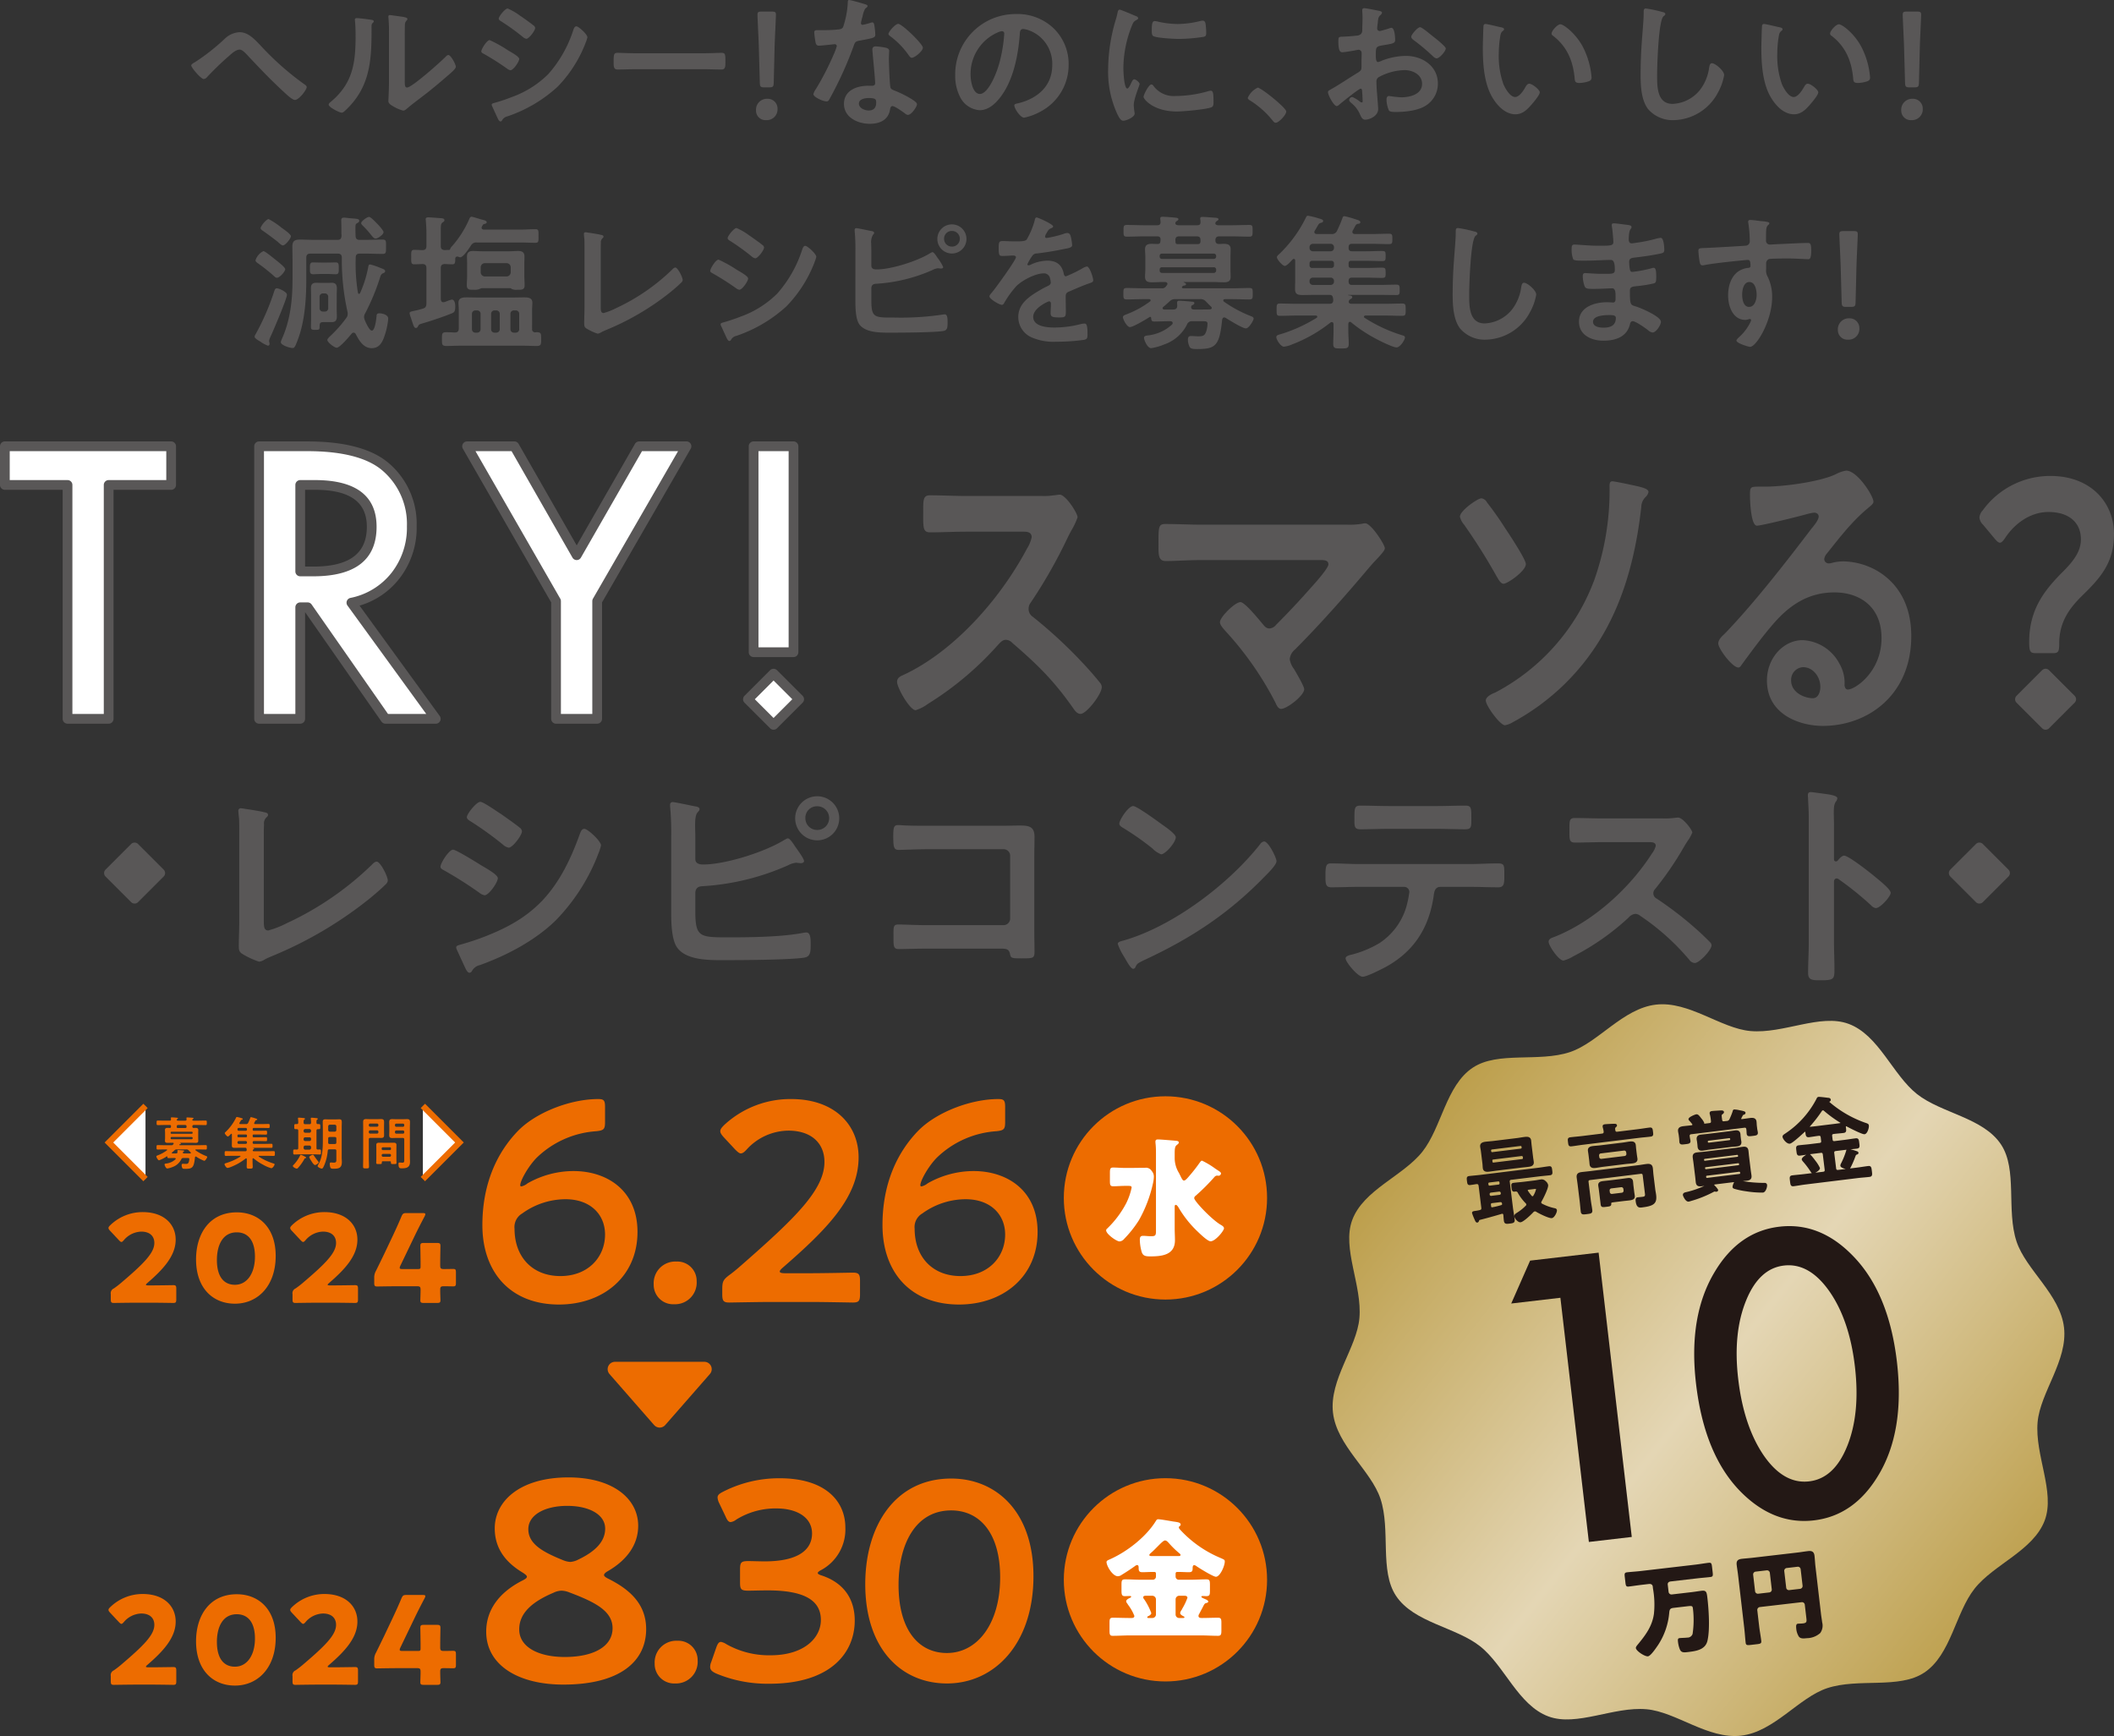 <svg xmlns="http://www.w3.org/2000/svg" viewBox="0 0 520 427.03"><rect x="0" y="0" width="520" height="427.03" fill="#333333" stroke="none"/><defs><linearGradient id="a" x1="1094.216" y1="450.493" x2="1244.643" y2="600.92" gradientTransform="rotate(-6.651 -814.639 6881.802)" gradientUnits="userSpaceOnUse"><stop offset="0" stop-color="#b7973d"/><stop offset=".506" stop-color="#e4d6b4"/><stop offset="1" stop-color="#b7973d"/></linearGradient></defs><path d="M265.604 162.306a114.646 114.646 0 00-11.56-10.59 2.267 2.267 0 01-1.026-1.97 2.485 2.485 0 01.547-1.56 122.44 122.44 0 008.893-15.596c.273-.574.684-1.395 1.094-2.134a17.06 17.06 0 001.505-3.201c0-1.067-2.941-5.582-4.378-5.582-.41 0-1.094.164-1.505.164a15.346 15.346 0 01-2.941.164h-18.606c-3.01 0-5.95-.164-8.892-.164-1.71 0-1.642 1.231-1.642 4.104 0 3.776-.137 5.007 1.71 5.007 2.941 0 5.883-.164 8.824-.164h14.16c1.026 0 1.983.164 1.983 1.396a8.837 8.837 0 01-1.163 2.79c-6.908 12.97-18.4 25.53-30.507 31.112-.616.246-1.437.657-1.437 1.642 0 1.477 3.147 6.977 4.583 6.977a10.559 10.559 0 003.01-1.56 77.733 77.733 0 0017.1-14.365c.548-.575 1.164-1.395 2.053-1.395a2.201 2.201 0 011.573.739c6.088 5.253 10.192 9.193 15.117 16.253.479.656.958 1.231 1.71 1.231 1.437 0 5.199-4.843 5.199-6.567a1.695 1.695 0 00-.479-1.15c-1.573-1.97-3.283-3.857-4.925-5.581zM335.855 128.732a1.962 1.962 0 00-.684.082 18.974 18.974 0 01-3.83.247h-35.844c-2.941 0-5.882-.165-8.892-.165-1.71 0-1.642.904-1.642 5.172 0 2.298-.068 3.94 1.779 3.94 2.325 0 5.746-.246 8.755-.246h28.73c1.3 0 2.53-.082 2.53 1.067 0 .985-3.556 4.925-4.309 5.746a198.603 198.603 0 01-8.55 9.112 2.304 2.304 0 01-1.642.903c-.82 0-1.231-.575-1.778-1.232-.89-1.067-4.31-5.253-5.336-5.253-1.368 0-5.062 3.694-5.062 4.925 0 .739.89 1.642 1.3 2.134a79.579 79.579 0 0112.381 17.731c.274.657.684 1.478 1.368 1.478 1.437 0 5.678-3.284 5.678-4.843 0-.74-2.052-4.187-2.531-5.008a5.15 5.15 0 01-1.026-2.38 3.464 3.464 0 011.3-2.38c6.292-6.322 12.312-13.135 18.126-20.03a46.326 46.326 0 011.847-2.052c1.163-1.231 2.12-2.299 2.12-2.791 0-.985-3.42-6.157-4.788-6.157zM403.507 119.785c-.889-.246-6.293-1.396-6.908-1.396-.616 0-.684.575-.684 1.15a65.86 65.86 0 01-3.763 23.148 51.506 51.506 0 01-24.351 27.663c-.684.247-2.326.986-2.326 1.97 0 1.232 3.489 6.075 4.72 6.075a5.572 5.572 0 001.915-.739 57.092 57.092 0 0012.723-9.358c11.629-11.41 16.896-26.021 18.88-43.506a3.59 3.59 0 011.162-2.627 2.24 2.24 0 00.616-1.149c0-.739-1.437-1.067-1.984-1.231zM369.853 143.59c.958 0 5.472-3.12 5.472-4.843 0-1.15-4.172-7.47-5.062-8.783a78.067 78.067 0 00-4.514-6.403 1.797 1.797 0 00-1.368-.985c-.89 0-5.268 3.037-5.268 4.514a4.41 4.41 0 001.027 1.97 144.293 144.293 0 018.003 12.724c.41.657.957 1.806 1.71 1.806zM461.993 140.553a17.413 17.413 0 00-8.414-2.463 10.916 10.916 0 00-2.804.329 3.387 3.387 0 01-.89.164 1.091 1.091 0 01-1.162-1.067 2.591 2.591 0 01.684-1.396c3.215-4.022 6.088-7.798 9.918-11 .753-.656 1.505-1.149 1.505-1.723 0-1.396-3.967-7.634-6.703-7.634a8.188 8.188 0 00-2.6.902c-3.967 1.889-12.928 3.038-17.306 3.038h-1.641c-2.052 0-2.12.164-2.12 2.052 0 1.396.204 7.552 1.71 7.552 1.094 0 10.739-2.38 12.38-2.873a13.908 13.908 0 011.642-.329c.547 0 1.163.247 1.163.985 0 .821-1.231 2.3-1.779 2.956-6.293 8.29-14.228 18.47-21.273 25.775-.616.575-1.642 1.478-1.642 2.463 0 1.313 3.489 5.91 4.925 5.91.342 0 .547-.246.753-.575 2.462-3.365 4.925-6.73 7.592-9.85 4.378-5.172 9.098-8.045 15.323-8.045 5.95 0 11.56 3.284 11.56 11.246 0 8.291-6.498 12.642-8.277 12.642-.547 0-.752-.493-.82-1.067a9.396 9.396 0 00-1.232-5.254 10.798 10.798 0 00-9.098-5.828c-4.583 0-8.755 4.268-8.755 9.932 0 8.373 8.071 11.164 13.749 11.164 11.013 0 21.752-7.552 21.752-22.081 0-7.142-2.804-12.642-8.14-15.925zm-16.075 31.193c-2.052 0-5.335-1.395-5.335-4.35a3.105 3.105 0 012.941-3.284c2.394 0 4.241 2.298 4.241 4.843 0 1.313-.547 2.791-1.847 2.791zM504.404 117.076a20.489 20.489 0 00-16.69 8.455 3.106 3.106 0 00-.821 1.724 2.841 2.841 0 00.889 1.806l2.736 3.283c.616.739 1.026 1.15 1.437 1.15.41 0 .82-.493 1.368-1.314 2.189-3.284 6.02-6.239 10.534-6.239 5.198 0 8.003 2.71 8.003 6.731 0 2.873-1.71 5.172-4.036 7.553-4.514 4.514-8.687 9.275-8.687 17.648 0 2.299.205 2.791 1.573 2.791h4.31c1.3 0 1.505-.41 1.505-2.38 0-5.172 2.394-8.537 5.54-11.657 4.652-4.515 7.935-8.208 7.935-15.268 0-7.798-5.814-14.283-15.596-14.283zM504.02 164.852a1.198 1.198 0 00-1.694 0l-6.301 6.302a1.197 1.197 0 000 1.693l6.301 6.301a1.197 1.197 0 001.693 0l6.302-6.301a1.197 1.197 0 000-1.693zM42.1 108.581H1.196A1.199 1.199 0 000 109.778v9.51a1.199 1.199 0 001.197 1.196h14.217v56.336a1.199 1.199 0 001.197 1.197h10.117a1.199 1.199 0 001.198-1.197v-56.336h14.173a1.199 1.199 0 001.198-1.197v-9.509a1.199 1.199 0 00-1.198-1.197zM88.444 148.97a19.224 19.224 0 009.701-6.532 20.3 20.3 0 004.343-12.99 19.577 19.577 0 00-6.938-15.59c-4.141-3.502-10.858-5.277-19.965-5.277H63.732a1.199 1.199 0 00-1.197 1.197v67.042a1.199 1.199 0 001.197 1.197h10.117a1.199 1.199 0 001.197-1.197v-26.245l18.793 26.93a1.197 1.197 0 00.982.512h12.375a1.197 1.197 0 00.968-1.901zm-11.382-9.604h-2.016v-18.882h2.407c8.602 0 12.784 2.975 12.784 9.094 0 6.587-4.31 9.788-13.175 9.788zM168.863 108.581h-11.637a1.2 1.2 0 00-1.038.602l-14.331 24.978-14.29-24.977a1.2 1.2 0 00-1.04-.603h-11.636a1.197 1.197 0 00-1.038 1.793l21.725 37.804v28.642a1.199 1.199 0 001.197 1.197h10.117a1.199 1.199 0 001.197-1.197v-28.642l21.811-37.802a1.197 1.197 0 00-1.037-1.795zM197.427 171.154l-6.302-6.302a1.213 1.213 0 00-1.692 0l-6.302 6.302a1.197 1.197 0 000 1.693l6.302 6.301a1.197 1.197 0 001.692 0l6.302-6.301a1.197 1.197 0 000-1.693zM185.372 108.581h9.813a1.197 1.197 0 011.197 1.197v50.65a1.197 1.197 0 01-1.197 1.198h-9.813a1.197 1.197 0 01-1.197-1.198v-50.65a1.197 1.197 0 011.197-1.197z" fill="#595757"/><path d="M2.394 118.09h14.217a1.199 1.199 0 011.198 1.197v56.336h7.722v-56.336a1.199 1.199 0 011.197-1.197h14.174v-7.115H2.394zM85.323 147.82a1.194 1.194 0 01.866-.742 17.105 17.105 0 0010.084-6.131 17.965 17.965 0 003.82-11.5A17.275 17.275 0 0094 115.683c-3.693-3.123-9.89-4.707-18.415-4.707H64.93v64.648h7.723v-26.245a1.199 1.199 0 011.197-1.197h1.823a1.198 1.198 0 01.982.512l18.791 26.93h9.402l-19.375-26.67a1.193 1.193 0 01-.15-1.132zm-11.474-6.06a1.199 1.199 0 01-1.197-1.197v-21.276a1.199 1.199 0 011.197-1.197h3.604c10.071 0 15.178 3.865 15.178 11.488 0 8.084-5.238 12.182-15.57 12.182zM142.894 137.164a1.197 1.197 0 01-2.078 0l-14.983-26.189h-8.873l20.853 36.287a1.195 1.195 0 01.159.596v27.765h7.723v-27.765a1.199 1.199 0 01.16-.598l20.935-36.285h-8.87z" fill="#fff"/><rect x="187.02" y="168.741" width="6.518" height="6.518" transform="rotate(-45.002 190.279 172)" fill="#fff"/><rect x="186.569" y="110.975" width="7.419" height="48.256" fill="#fff"/><path d="M64.894 226.646c0 1.361.109 2.233 1.09 2.233a23.553 23.553 0 004.465-1.743 75.541 75.541 0 0020.912-14.323c.326-.326.817-.87 1.307-.87.872 0 2.724 3.593 2.724 4.682a1.574 1.574 0 01-.6.98c-1.198 1.199-2.505 2.288-3.812 3.377a97.527 97.527 0 01-23.962 14.16 20.166 20.166 0 00-1.906.87 3.267 3.267 0 01-1.361.545 19.134 19.134 0 01-4.303-2.015c-.653-.49-.708-.98-.708-1.906 0-1.851.11-3.866.11-5.881V204.59c0-1.198 0-2.396-.055-3.322-.055-.381-.163-1.525-.163-1.797a.584.584 0 01.598-.654 11.484 11.484 0 011.144.164c.872.109 3.595.544 4.411.762.49.11 1.144.164 1.144.708 0 .327-.272.49-.49.708a2.095 2.095 0 00-.49 1.688c-.055.817-.055 1.689-.055 2.56zM111.457 209.001c.708 0 5.827 3.159 6.753 3.758 1.47.871 4.248 2.396 4.248 3.267 0 .98-2.179 4.194-3.268 4.194a2.958 2.958 0 01-1.253-.6 96.515 96.515 0 00-8.659-5.5c-.38-.217-.926-.435-.926-.925 0-.872 2.07-4.194 3.105-4.194zm1.797 23.363a64.639 64.639 0 006.48-2.179c5.283-2.123 9.585-4.465 13.56-8.55 4.412-4.628 7.19-10.51 9.313-16.446.218-.545.436-1.307 1.144-1.307.817 0 4.085 2.995 4.085 4.084a11.946 11.946 0 01-.708 2.124c-.11.382-.273.654-.327.872a48.094 48.094 0 01-10.075 15.411c-5.065 4.956-11.98 8.605-18.625 11.001a3.012 3.012 0 00-2.07 1.58.72.72 0 01-.544.326c-.6 0-1.035-1.198-1.361-1.851l-1.798-3.922a1.315 1.315 0 01-.108-.49c0-.435.708-.544 1.034-.653zm10.456-31.804c1.143.817 3.104 2.178 4.085 2.995a1.275 1.275 0 01.598.926c0 .98-2.287 4.03-3.267 4.03a2.746 2.746 0 01-1.361-.708 82.785 82.785 0 00-8.005-5.773c-.382-.217-.926-.544-.926-1.034 0-.763 2.34-3.758 3.321-3.758.654 0 3.268 1.797 4.738 2.777.381.218.654.436.817.545zM171.037 224.086c0 6.59 1.089 6.48 8.604 6.48 5.337 0 12.961-.108 18.135-1.143.163 0 .381-.054.545-.054.98 0 1.089 1.307 1.089 2.777 0 1.96 0 3.213-1.688 3.431-3.757.545-14.868.599-19.115.599-3.65 0-9.748.218-12.09-3.158-1.362-2.016-1.416-6.263-1.416-8.66v-18.46a69.79 69.79 0 00-.272-7.57v-.436a.61.61 0 01.653-.6c.49 0 4.52.872 5.392 1.035.38.055 1.198.164 1.198.708 0 .327-.218.49-.49.817-.49.545-.6 1.743-.6 3.268 0 .87.055 1.797.055 2.832v5.336c0 1.09.926 1.362 1.906 1.362 5.555 0 15.248-3.104 19.987-6.045.272-.109.598-.381.87-.381.546 0 1.471 1.525 1.798 2.015.436.599 2.178 2.995 2.178 3.54 0 .435-.49.544-.816.544-.218 0-.437-.054-.654-.054-.164 0-.327-.055-.436-.055a5.114 5.114 0 00-1.96.6 60.213 60.213 0 01-21.13 5.173c-1.035.054-1.634.436-1.743 1.525zm35.398-22.872a5.419 5.419 0 11-10.837 0 5.419 5.419 0 0110.837 0zm-8.332 0a2.882 2.882 0 002.886 2.94 2.914 2.914 0 100-5.827 2.836 2.836 0 00-2.886 2.887zM246.682 203.12c1.416 0 2.778-.055 4.193-.055 2.179 0 3.595.218 3.595 2.778 0 1.633-.055 3.267-.055 4.9v18.353c0 1.634.055 3.322.055 4.956 0 1.688-.328 1.688-3.268 1.688-2.505 0-2.56-.108-2.777-1.143-.273-1.253-.98-1.253-2.615-1.253h-17.699c-2.395 0-5.608.109-7.024.109-1.362 0-1.308-.762-1.308-3.158 0-2.179-.108-2.887 1.198-2.887 1.308 0 4.466.164 7.08.164h18.789a1.638 1.638 0 001.633-1.634v-15.412a1.605 1.605 0 00-1.633-1.634h-18.788c-2.342 0-5.665.164-7.026.164-1.198 0-1.307-.763-1.307-3.486 0-2.178.218-2.614 1.198-2.614.817 0 1.58.11 2.342.11 1.579.054 3.159.054 4.738.054zM313.994 211.833c0 .926-2.178 3.05-2.886 3.758-8.822 9.094-18.08 15.194-29.571 20.53-1.797.872-1.852.926-2.287 1.852a.547.547 0 01-.545.327c-.599 0-1.742-2.178-2.124-2.832a15.296 15.296 0 01-1.634-3.267c0-.6.98-.708 1.689-.926 12.035-3.54 25.65-13.833 33.382-23.69a1.337 1.337 0 01.926-.599c1.09 0 3.05 4.03 3.05 4.847zm-28.1-8.986c.707.49 3.322 2.288 3.322 3.105 0 1.252-2.56 4.193-3.595 4.193a5.823 5.823 0 01-2.178-1.47 67.91 67.91 0 00-7.243-5.065c-.435-.272-.871-.545-.871-1.035 0-.817 2.178-4.302 3.43-4.302.872 0 6.1 3.812 7.134 4.574zM361.483 212.54c2.287 0 4.575-.162 6.916-.162 1.689 0 1.634.435 1.634 2.995 0 1.852 0 2.886-1.47 2.886-2.396 0-4.738-.109-7.08-.109h-7.133c-1.526 0-1.58 1.416-1.744 2.56-1.198 7.678-4.901 13.397-11.762 17.154-1.036.545-4.63 2.396-5.664 2.396-1.199 0-4.194-3.594-4.194-4.52 0-.599 1.035-.816 1.526-.925a25.727 25.727 0 006.806-2.832 16.077 16.077 0 006.863-9.912 25.35 25.35 0 00.49-2.668 1.28 1.28 0 00-1.308-1.253h-11.055c-2.233 0-4.52.11-6.807.11-1.416 0-1.47-.818-1.47-2.778 0-2.505.163-3.104 1.361-3.104 2.342 0 4.63.163 6.916.163zm-8.06-14.267c2.343 0 4.683-.109 7.08-.109 1.47 0 1.416.708 1.416 3.376 0 1.689.055 2.45-1.47 2.45-2.288 0-4.63-.108-6.972-.108h-11.872c-2.34 0-4.682.109-6.97.109-1.633 0-1.47-.871-1.47-2.94 0-2.288.055-2.887 1.47-2.887 2.341 0 4.683.109 7.08.109zM409.246 201.322a14.651 14.651 0 002.342-.108c.326 0 .87-.11 1.197-.11 1.145 0 3.485 2.996 3.485 3.704a10.537 10.537 0 01-1.197 2.124c-.327.49-.654 1.034-.872 1.416a78.885 78.885 0 01-7.079 10.347 1.487 1.487 0 00-.436 1.034 1.455 1.455 0 00.817 1.308 87.527 87.527 0 019.204 7.025c1.307 1.143 2.668 2.396 3.92 3.703a1.04 1.04 0 01.382.762c0 1.144-2.995 4.357-4.139 4.357a1.819 1.819 0 01-1.361-.817 57.901 57.901 0 00-12.036-10.783 1.916 1.916 0 00-1.252-.49 2.61 2.61 0 00-1.634.926 60.643 60.643 0 01-13.614 9.53 9.119 9.119 0 01-2.397 1.035c-1.143 0-3.648-3.649-3.648-4.63 0-.653.653-.925 1.143-1.088 9.639-3.703 18.788-12.036 24.288-20.64a5.374 5.374 0 00.926-1.852c0-.817-.763-.925-1.579-.925h-11.273c-2.342 0-4.683.108-7.025.108-1.47 0-1.361-.816-1.361-3.322 0-1.906-.055-2.722 1.306-2.722 2.342 0 4.684.108 7.08.108zM453.63 210.472c1.09 0 6.536 4.302 7.626 5.228.761.653 3.811 2.995 3.811 3.92s-2.56 3.758-3.648 3.758a1.98 1.98 0 01-1.198-.708 80.73 80.73 0 00-7.897-6.371.967.967 0 00-.545-.218c-.49 0-.653.436-.653.871v14.867c0 2.179.11 4.303.11 6.481 0 2.505-.055 2.832-3.378 2.832-2.177 0-3.103-.055-3.103-1.852 0-2.45.163-4.901.163-7.352v-31.041c0-1.416-.11-2.886-.163-4.248 0-.272-.055-.762-.055-.98 0-.545.163-.817.708-.817.326 0 1.47.163 1.852.218 2.45.327 4.683.544 4.683 1.307a1.61 1.61 0 01-.272.708c-.49.599-.6 1.416-.6 2.886 0 .817.055 1.852.055 3.213v8.169c0 .436.272.545.435.545a.592.592 0 00.49-.218c.382-.436.981-1.198 1.58-1.198zM33.956 207.608a1.198 1.198 0 00-1.694 0l-6.305 6.304a1.197 1.197 0 000 1.694l6.305 6.305a1.197 1.197 0 001.694 0l6.305-6.305a1.197 1.197 0 000-1.694zM487.738 207.608a1.198 1.198 0 00-1.694 0l-6.305 6.304a1.197 1.197 0 000 1.694l6.305 6.305a1.197 1.197 0 001.694 0l6.305-6.305a1.197 1.197 0 000-1.694zM63.96 11.05a69.754 69.754 0 0010.906 9.683c.252.144.576.396.576.684 0 .648-1.872 3.168-2.916 3.168-.576 0-1.908-1.224-2.411-1.692-3.276-2.987-6.335-6.191-9.36-9.43-.467-.469-1.151-1.26-1.835-1.26-.9 0-2.015 1.043-2.663 1.62a71.898 71.898 0 00-5.328 5.147 1.212 1.212 0 01-.828.468c-.648 0-3.06-2.772-3.06-3.348 0-.324.72-.684.972-.828a51.14 51.14 0 007.452-5.903 5.708 5.708 0 013.455-1.44c2.124 0 3.672 1.728 5.04 3.132zM91.033 4.823c.433.072.9.072.9.432 0 .18-.215.36-.36.504-.216.216-.18.828-.18 1.152v.792c0 7.451-.504 13.787-6.227 19.258-.288.252-.72.756-1.116.756-.54 0-3.203-1.332-3.203-1.98 0-.252.288-.504.468-.648 5.47-4.536 6.155-9.575 6.155-16.27 0-1.08-.036-2.52-.144-3.564 0-.108-.036-.287-.036-.396 0-.323.216-.395.468-.395.684 0 2.52.252 3.275.36zm8.531 15.047c0 1.115.036 1.655.576 1.655 1.188 0 8.28-6.335 9.431-7.523.18-.18.432-.468.72-.468.612 0 1.836 2.304 1.836 2.88 0 .54-1.404 1.692-1.872 2.088-2.16 1.872-4.32 3.707-6.587 5.4-.972.755-2.52 1.907-3.384 2.663-.324.252-.684.648-1.116.648a9.293 9.293 0 01-2.483-1.08c-.504-.288-1.152-.648-1.152-1.296 0-.252.144-2.592.144-4.32V7.92a31.296 31.296 0 00-.144-3.671v-.18a.323.323 0 01.36-.36c.216 0 1.116.144 1.404.18 1.871.252 2.915.36 2.915.756 0 .252-.144.324-.288.503a1.41 1.41 0 00-.324.936c-.036.828-.036 2.628-.036 3.528zM120.446 9.863a31.497 31.497 0 014.463 2.484c.972.575 2.808 1.583 2.808 2.16 0 .647-1.44 2.77-2.16 2.77a1.957 1.957 0 01-.828-.395 63.84 63.84 0 00-5.723-3.636c-.252-.143-.612-.287-.612-.611 0-.576 1.367-2.772 2.052-2.772zm1.188 15.442a42.874 42.874 0 004.283-1.44 24.329 24.329 0 008.963-5.651 30.197 30.197 0 006.155-10.87c.144-.36.288-.865.756-.865.54 0 2.7 1.98 2.7 2.7a7.873 7.873 0 01-.468 1.404c-.073.252-.18.432-.216.576a31.79 31.79 0 01-6.66 10.186 34.658 34.658 0 01-12.31 7.271 1.991 1.991 0 00-1.368 1.044.477.477 0 01-.36.216c-.396 0-.683-.792-.9-1.223l-1.187-2.592a.856.856 0 01-.073-.324c0-.288.468-.36.685-.432zm6.91-21.021c.757.54 2.052 1.44 2.7 1.98a.842.842 0 01.396.611c0 .648-1.512 2.664-2.16 2.664a1.813 1.813 0 01-.9-.468 54.718 54.718 0 00-5.29-3.816c-.253-.143-.612-.36-.612-.683 0-.504 1.547-2.484 2.195-2.484a15.006 15.006 0 013.132 1.836c.252.144.432.288.54.36zM172.968 13.103c1.656 0 3.995-.109 4.463-.109.972 0 1.008.288 1.008 2.268 0 1.152-.036 1.836-.971 1.836-1.513 0-3.024-.072-4.5-.072H156.41c-1.476 0-2.988.072-4.5.072-.935 0-.971-.684-.971-1.8 0-2.016.072-2.304 1.008-2.304.467 0 2.951.109 4.463.109zM191.256 26.78a2.652 2.652 0 01-2.808 2.772 2.336 2.336 0 01-2.483-2.375 2.691 2.691 0 012.771-2.88 2.41 2.41 0 012.52 2.484zm-3.24-5.29c-.9 0-1.08-.18-1.115-1.08l-.252-9.107c-.073-2.16-.325-6.983-.325-7.703 0-.612.216-.756 1.008-.756h2.52c.792 0 1.008.144 1.008.756 0 .72-.252 5.543-.324 7.919l-.216 8.89c-.036.9-.216 1.08-1.116 1.08zM212.82 1.044c.18.072.577.18.577.432s-.252.396-.576.648a6.275 6.275 0 00-.648 1.908 11.687 11.687 0 00-.396 1.62.42.42 0 00.396.467 17.38 17.38 0 002.051-.54 1.282 1.282 0 01.36-.072c.432 0 .468.648.54 1.08a17.027 17.027 0 01.18 1.908c0 .792-.432.864-3.743 1.476-1.296.216-1.26.468-1.692 1.656a91.516 91.516 0 01-5.867 12.814c-.216.36-.324.504-.72.504-.792 0-3.204-1.044-3.204-1.8a3.977 3.977 0 01.648-1.295 67.208 67.208 0 004.283-8.315 14.052 14.052 0 00.829-2.196.484.484 0 00-.504-.468c-.288 0-3.06.36-3.888.36-.612 0-.756-.324-.9-1.152-.072-.432-.252-1.728-.252-2.088 0-.468.252-.576.648-.576h1.656a31.95 31.95 0 003.707-.18c.468-.072.792-.108 1.08-.576a21.987 21.987 0 001.152-6.047c0-.252 0-.612.324-.612.396 0 3.384.864 3.96 1.044zm5.184 10.727c.396.108.72.324.72.756 0 .072-.072 1.152-.072 1.907 0 1.044.18 6.228.36 6.984.108.54.576.683 1.116.9.108.035.252.107.36.143.828.324 5.075 2.304 5.075 3.168 0 .576-1.332 2.628-2.232 2.628-.36 0-.684-.324-.936-.504-.54-.396-2.303-1.656-2.88-1.656-.395 0-.54.504-.575.828-.432 2.628-2.556 3.527-5.004 3.527-2.915 0-6.335-1.547-6.335-4.895 0-3.312 3.132-4.463 5.975-4.463h.936c.432 0 .756-.18.756-.613 0-1.151-.54-6.37-.648-7.774 0-.18-.036-.324-.036-.504 0-.576.324-.792.864-.792a15.094 15.094 0 012.556.36zm-6.731 13.714c0 1.116 1.44 1.692 2.376 1.692 1.295 0 1.871-.684 1.871-1.944 0-.72-.036-1.116-1.836-1.116-.863 0-2.411.216-2.411 1.368zm15.73-13.75c0 .864-2.052 2.483-2.7 2.483-.36 0-.612-.396-.792-.648a20.412 20.412 0 00-4.499-4.643c-.144-.108-.468-.324-.468-.576 0-.504 1.656-2.484 2.411-2.484.9 0 6.048 4.932 6.048 5.868zM259.224 7.02a12.173 12.173 0 013.636 8.854 12.934 12.934 0 01-7.02 11.627 14.006 14.006 0 01-3.923 1.44c-.936 0-2.412-2.232-2.412-3.024 0-.36.54-.432.9-.504 4.715-1.116 8.423-4.212 8.423-9.359a8.732 8.732 0 00-5.76-8.603 6.283 6.283 0 00-1.367-.324c-.828 0-.828.792-.864 1.404-.396 5.255-1.656 11.663-5.111 15.802-1.188 1.44-2.772 2.772-4.752 2.772a5.802 5.802 0 01-4.895-3.42 11.282 11.282 0 01-1.116-5.111 14.83 14.83 0 0114.938-15.118 12.8 12.8 0 019.323 3.563zm-14.002 1.043a11.138 11.138 0 00-6.48 10.367c0 1.332.469 4.68 2.304 4.68 1.8 0 3.816-4.104 4.824-7.776a36.618 36.618 0 001.152-7.02.568.568 0 00-.576-.647 4.052 4.052 0 00-1.224.396zM279.242 3.888c.288.108.72.252.72.612 0 .216-.144.251-.504.468-.612.324-.756.647-1.116 1.547a28.561 28.561 0 00-2.016 10.223c0 .684.144 5.04.973 5.04.323 0 .827-1.045.971-1.404.216-.468.432-.864.756-.864.36 0 1.296.756 1.296 1.152 0 .323-1.44 3.599-1.44 5.219 0 .36.108 1.188.144 1.512a3.18 3.18 0 01.072.54c0 .9-2.051 1.763-2.808 1.763-.612 0-1.043-.792-1.511-1.763a24.788 24.788 0 01-2.196-11.051 43.076 43.076 0 011.836-11.914 16.506 16.506 0 00.467-1.8c.073-.324.145-.792.54-.792.289 0 3.312 1.296 3.816 1.512zm4.463 17.206a6.169 6.169 0 005.472 2.519 29.457 29.457 0 007.919-1.152 2.567 2.567 0 01.756-.144c.575 0 .648.864.648 2.7 0 .432.036 1.08-.432 1.332-1.008.54-7.091 1.08-8.531 1.08-5.832 0-8.243-3.024-8.243-3.6 0-.504 1.26-3.06 1.944-3.06a.634.634 0 01.467.325zm1.296-15.73a23.1 23.1 0 004.716.54 23.52 23.52 0 005.471-.72 3.476 3.476 0 01.648-.109c.504 0 .648.432.72.864a17.583 17.583 0 01.144 1.944c0 .756 0 1.044-.684 1.188a41.96 41.96 0 01-6.047.504c-1.116 0-5.543-.216-6.3-.72-.395-.252-.36-1.008-.36-1.404 0-1.728.18-2.268.757-2.268a4.734 4.734 0 01.935.18zM309.375 21.562c.827 0 7.019 4.967 7.019 5.867 0 .791-1.8 2.771-2.628 2.771-.288 0-.54-.324-.72-.54a22.17 22.17 0 00-5.471-4.895c-.252-.144-.648-.36-.648-.684a4.917 4.917 0 012.448-2.52zM334.682 21.813c-.431 0-4.715 3.456-5.327 3.996a1.133 1.133 0 01-.54.288c-.72 0-2.16-2.7-2.16-3.42 0-.396.397-.504.828-.756 2.016-1.151 3.924-2.447 5.903-3.671 1.369-.828 1.513-.864 1.513-1.98v-1.224c0-.54.035-1.08.035-1.62v-.36a.785.785 0 00-.792-.827c-.071 0-.143.036-.215.036-.685.143-3.132.576-3.672.576-.468 0-1.044-.037-1.044-2.664 0-.972.072-1.116.756-1.152 1.116-.036 2.376-.108 3.492-.252a1.918 1.918 0 001.331-.432 1.458 1.458 0 00.288-1.08c.037-1.008.073-2.016.073-3.023 0-.72-.073-1.548-.073-1.692 0-.288.108-.54.468-.54.54 0 2.952.504 3.672.648.216.036.72.144.72.468 0 .216-.216.432-.36.575-.54.433-.576.864-.684 1.98a17.05 17.05 0 00-.108.828c0 .144-.036.36-.036.504a.63.63 0 00.612.612c.252 0 1.908-.504 2.268-.612a1.978 1.978 0 01.611-.18c.829 0 .936 2.34.936 2.952 0 .936-.611.936-3.347 1.404-1.332.252-1.404.504-1.404 2.16v.503c0 .612.072 1.404.54 1.404a3.428 3.428 0 00.9-.324 16.827 16.827 0 015.975-1.188c3.996 0 7.847 2.484 7.847 6.803a6.336 6.336 0 01-2.88 5.364c-1.835 1.26-5.075 1.62-7.235 1.62h-.432c-.575 0-1.331-.036-1.511-.396a6.975 6.975 0 01-.577-2.592c0-.468.109-.936.648-.936a28.444 28.444 0 002.952.324c2.088 0 5.148-.684 5.148-3.312 0-2.267-2.304-3.383-4.32-3.383a14.035 14.035 0 00-6.335 1.728 1.211 1.211 0 00-.576 1.116c0 .432.072 1.871.108 2.375.072.756.324 3.996.324 4.356 0 1.764-2.196 2.627-3.168 2.627-.792 0-1.044-.756-1.331-1.367a7.284 7.284 0 00-2.196-2.808c-.18-.18-.432-.396-.432-.684a.814.814 0 01.792-.72 8.648 8.648 0 011.836 1.116.71.71 0 00.431.216c.217 0 .252-.144.252-.288 0-.036-.071-1.512-.071-1.584 0-.18-.037-.36-.037-.504-.036-.648-.036-1.008-.396-1.008zM352.86 9.251c.972.756 2.772 2.268 2.772 2.664 0 .684-1.548 2.447-2.268 2.447a1.446 1.446 0 01-.792-.432 51.474 51.474 0 00-4.787-4.031c-.252-.18-.648-.468-.648-.864 0-.54 1.584-2.34 2.16-2.34.432 0 1.907 1.224 2.7 1.872.287.216.575.468.863.684zM369.171 6.695c.288.072.792.144.792.504 0 .216-.144.288-.36.468-.504.396-.54 1.116-.648 1.728a26.792 26.792 0 00-.288 3.815 20.564 20.564 0 001.152 7.523c.432 1.008 1.62 3.132 2.88 3.132 1.008 0 2.051-1.584 2.483-2.375.216-.36.504-.9.972-.9.756 0 2.592 1.475 2.592 2.123 0 .684-1.62 2.556-2.124 3.132-1.044 1.188-2.16 2.268-3.851 2.268-2.664 0-4.752-2.412-5.94-4.608-1.8-3.383-2.087-7.919-2.087-11.734 0-.576.108-5.148.18-5.472a.448.448 0 01.503-.396c.469 0 3.132.684 3.744.792zm14.65-.72c.792 0 3.816 2.268 5.544 5.58a19.639 19.639 0 012.124 7.487c0 .684-.36.863-.973 1.044a7.61 7.61 0 01-2.015.324c-1.152 0-1.116-.504-1.188-1.368-.432-4.212-1.908-7.631-5.327-10.26a.594.594 0 01-.325-.539c0-.684 1.44-2.268 2.16-2.268zM408.914 2.952c.252.036.72.18.72.504 0 .252-.216.36-.432.54-1.26.935-1.584 12.346-1.584 14.398 0 2.807-.071 7.163 3.816 7.163a9.116 9.116 0 006.767-3.492 11.445 11.445 0 002.196-5.327c.108-.576.18-1.188.72-1.188.791 0 2.987 1.836 2.987 2.916a13.382 13.382 0 01-1.475 4.211 12.601 12.601 0 01-10.943 6.875 7.954 7.954 0 01-6.335-2.771c-1.62-2.16-1.8-5.652-1.8-8.28q0-4.265.324-8.53c.108-1.656.432-5.112.432-6.587v-.396c0-.54.036-.9.54-.9a30.572 30.572 0 014.067.864zM437.68 6.695c.288.072.792.144.792.504 0 .216-.144.288-.36.468-.504.396-.54 1.116-.648 1.728a26.792 26.792 0 00-.288 3.815 20.564 20.564 0 001.152 7.523c.432 1.008 1.62 3.132 2.88 3.132 1.008 0 2.051-1.584 2.483-2.375.216-.36.504-.9.972-.9.756 0 2.592 1.475 2.592 2.123 0 .684-1.62 2.556-2.124 3.132-1.044 1.188-2.16 2.268-3.851 2.268-2.664 0-4.752-2.412-5.94-4.608-1.8-3.383-2.087-7.919-2.087-11.734 0-.576.108-5.148.18-5.472a.448.448 0 01.503-.396c.469 0 3.132.684 3.744.792zm14.65-.72c.792 0 3.816 2.268 5.543 5.58a19.639 19.639 0 012.124 7.487c0 .684-.36.863-.972 1.044a7.61 7.61 0 01-2.015.324c-1.152 0-1.116-.504-1.188-1.368-.432-4.212-1.908-7.631-5.328-10.26a.594.594 0 01-.324-.539c0-.684 1.44-2.268 2.16-2.268zM472.958 26.78a2.652 2.652 0 01-2.807 2.772 2.336 2.336 0 01-2.484-2.375 2.691 2.691 0 012.771-2.88 2.41 2.41 0 012.52 2.484zm-3.24-5.29c-.9 0-1.08-.18-1.115-1.08l-.252-9.107c-.072-2.16-.324-6.983-.324-7.703 0-.612.215-.756 1.007-.756h2.52c.792 0 1.008.144 1.008.756 0 .72-.252 5.543-.324 7.919l-.216 8.89c-.036.9-.216 1.08-1.116 1.08zM70.585 72.502c0 .972-3.42 8.999-4.067 10.366a3.434 3.434 0 00-.324.972c0 .216.108.468.108.756a.388.388 0 01-.396.432 7.092 7.092 0 01-1.764-.936c-.396-.252-1.512-.828-1.512-1.26a1.26 1.26 0 01.216-.575 59.174 59.174 0 004.572-10.511c.18-.504.252-.828.684-.828.504 0 2.483.864 2.483 1.584zm-2.483-4.176c-.288 0-.468-.216-.684-.396a42.432 42.432 0 00-4.032-3.203c-.216-.18-.54-.396-.54-.684a3.74 3.74 0 011.944-2.268c.396 0 2.088 1.404 2.951 2.088.577.468 2.413 1.872 2.413 2.34 0 .576-1.332 2.123-2.052 2.123zm1.152-12.31c.467.324 2.303 1.584 2.303 2.088 0 .575-1.368 2.267-1.98 2.267-.323 0-.971-.612-1.223-.864a86.466 86.466 0 00-3.636-2.7c-.216-.143-.612-.395-.612-.683 0-.504 1.404-2.232 1.98-2.232a18.745 18.745 0 013.168 2.124zm17.71 25.809a.615.615 0 00-.469.252c-.576.684-2.88 3.455-3.671 3.455-.576 0-2.304-1.332-2.304-1.907 0-.253.396-.648.576-.829a31.273 31.273 0 004.103-4.607 1.508 1.508 0 00.324-.972 1.893 1.893 0 00-.072-.648 58.3 58.3 0 01-1.367-13.246c-.036-.684-.36-.936-1.008-.936h-6.732c-.683 0-1.007.288-1.007 1.008v5.435c0 4.752-.36 10.187-2.052 14.65-.756 2.052-.9 2.124-1.368 2.124-.612 0-2.844-.684-2.844-1.44a2.974 2.974 0 01.216-.683c2.16-4.752 2.664-9.72 2.664-14.903v-4.787c0-1.044-.036-2.124-.036-3.168 0-1.403.648-1.692 1.908-1.692 1.152 0 2.268.072 3.42.072h5.759c.684 0 .936-.252 1.007-.971 0-.288-.035-.54-.035-.828v-1.116c0-.684-.036-1.548-.036-1.908 0-.468.216-.648.684-.648.252 0 1.295.144 1.907.18 1.368.108 1.836.144 1.836.576 0 .36-.288.468-.54.612-.324.18-.396.36-.396 1.044s0 1.404.036 2.087c.036.72.324.972 1.008.972h1.476c1.368 0 2.771-.072 4.175-.072.9 0 .828.396.828 1.8 0 1.332.036 1.728-.828 1.728-1.404 0-2.807-.072-4.175-.072h-1.476c-.648 0-.972.252-.972.936a43.597 43.597 0 00.54 8.675c.036.144.108.288.288.288a.31.31 0 00.252-.216 27.887 27.887 0 002.016-6.515c.072-.288.144-.504.468-.504a17.499 17.499 0 012.628.9c.611.252 1.043.36 1.043.755 0 .324-.324.432-.576.54-.432.216-.54.54-.792 1.368a54.076 54.076 0 01-3.527 8.423 1.783 1.783 0 00-.288.936 2.098 2.098 0 00.144.684c.216.54 1.116 2.664 1.764 2.664.792 0 1.08-2.808 1.151-3.456.037-.54.072-.792.72-.792.54 0 2.16.252 2.16 1.332a17.959 17.959 0 01-1.152 4.896c-.54 1.331-1.332 2.34-2.916 2.34-2.015 0-3.095-1.873-3.923-3.456a.59.59 0 00-.54-.36zM79.115 67.39c-.756 0-1.728.072-2.087.072-.864 0-.792-.611-.792-1.475 0-.648-.072-1.44.684-1.44.648 0 1.44.036 2.195.036h1.332c.828 0 1.584-.036 2.16-.036.792 0 .72.612.72 1.44 0 .9.072 1.475-.756 1.475-.396 0-1.332-.072-2.124-.072zm3.708 8.82c0 .54.036 1.08.036 1.655 0 .828-.288 1.368-1.224 1.368h-2.052c-.936 0-.936.324-.972 1.116 0 .72-.036.792-1.08.792-.792 0-1.043-.072-1.043-.684 0-.72.036-1.44.036-2.16v-5.651c0-.576-.036-1.152-.036-1.728 0-.936.324-1.368 1.295-1.368.396 0 .792.036 1.224.036H80.7c.36 0 .576-.036.864-.036.972 0 1.296.468 1.296 1.368 0 .576-.036 1.152-.036 1.728zm-4.212-.433a.813.813 0 00.864.864h.396a.812.812 0 00.864-.864v-2.771a.803.803 0 00-.864-.828h-.396a.804.804 0 00-.864.828zM92.4 58.68c-.432 0-.684-.36-1.296-1.115a21.22 21.22 0 00-1.908-2.088c-.108-.144-.36-.36-.36-.576 0-.504 1.476-1.548 1.944-1.548.432 0 1.655 1.332 2.016 1.692.36.36 1.548 1.656 1.548 2.052 0 .612-1.404 1.583-1.944 1.583zM104.893 74.698V65.95c0-.648-.252-.972-.935-1.008-.684.036-1.404.072-2.088.072-.792 0-.72-.54-.72-1.764s-.072-1.8.72-1.8c.18 0 1.836.072 2.124.072.647-.036.9-.36.9-1.008V57.24c0-.972-.073-2.052-.144-2.916 0-.108-.036-.288-.036-.396 0-.396.288-.468.648-.468s2.7.18 3.203.216c.288.036.756.072.756.504 0 .252-.216.36-.504.576-.36.288-.396.648-.396 2.016v3.743c0 .684.252.936.972 1.008.36-.036.756-.036 1.116-.036.144-.036.216-.216.252-.324a2.402 2.402 0 01.504-.684 25.06 25.06 0 004.031-6.299c.216-.468.288-.864.72-.864.252 0 2.052.576 2.448.684.54.144 1.26.252 1.26.684 0 .288-.468.396-.684.432-.252.072-.324.36-.504.612a.847.847 0 00-.072.288c0 .432.504.468.576.468h8.927c1.224 0 2.483-.108 3.743-.108.828 0 .756.468.756 1.692 0 1.26.036 1.655-.756 1.655-1.26 0-2.52-.072-3.743-.072h-10.655a1.454 1.454 0 00-1.476.756c-.432.648-1.871 2.88-2.627 2.88a.819.819 0 01-.396-.108 1.059 1.059 0 00-.324-.072.488.488 0 00-.504.504c0 1.08-.072 1.404-.72 1.404s-1.26-.036-1.872-.072c-.72.036-.972.36-.972 1.008v7.63c.036.397.18.757.612.757.108 0 .216-.036.324-.036.108-.036.288-.108.504-.18a8.696 8.696 0 011.26-.432c.756 0 .864 1.115.864 1.691 0 1.26-.252 1.44-.828 1.692-2.124.864-5.147 1.872-7.38 2.52-.575.18-.755.252-.9.576-.143.252-.251.504-.575.504-.36 0-.54-.36-.9-1.512-.108-.288-.216-.648-.36-1.08a5.282 5.282 0 01-.288-1.008c0-.36.18-.396 1.116-.612.504-.108 1.188-.252 2.124-.54.72-.216.828-.504.9-1.223zm25.99 6.19a.743.743 0 00.791.865c.108 0 .216-.036.324-.036 1.116 0 1.116.36 1.116 1.691 0 1.296 0 1.692-1.116 1.692-1.26 0-2.52-.072-3.816-.072h-14.578c-1.26 0-2.52.072-3.815.072-1.08 0-1.08-.36-1.08-1.692 0-1.367 0-1.691 1.116-1.691.648 0 1.332.036 2.016.072.684 0 1.007-.288 1.007-.972v-4.608c0-.756-.071-1.152-.071-1.728 0-1.223 1.007-1.331 2.015-1.331.936 0 1.908.036 2.88.036h8.387c.936 0 1.908-.036 2.844-.036 1.007 0 2.051.072 2.051 1.331 0 .576-.072 1.152-.072 1.728zm-12.347-10.006a2.51 2.51 0 00-.612.216 2.982 2.982 0 01-1.26.18c-.936 0-1.836.108-1.836-1.044 0-.828.072-1.62.072-2.412v-3.06c0-.54-.035-1.115-.035-1.655 0-1.044.54-1.368 1.511-1.368.72 0 1.44.072 2.196.072h6.731c.72 0 1.44-.072 2.16-.072 1.008 0 1.548.324 1.548 1.404 0 .54-.037 1.08-.037 1.62v3.023c0 .792.073 1.584.073 2.412 0 1.152-.828 1.08-1.8 1.08a2.634 2.634 0 01-1.404-.216.58.58 0 00-.396-.18zm-2.448 10.079a.832.832 0 00.864.864h.396a.832.832 0 00.864-.864v-3.744a.832.832 0 00-.864-.864h-.396a.832.832 0 00-.864.864zm9.539-15.226a1.03 1.03 0 00-1.008-1.008h-5.363a1.03 1.03 0 00-1.008 1.008v1.26a1.03 1.03 0 001.008 1.007h5.363a1.03 1.03 0 001.008-1.008zm-4.824 15.226a.832.832 0 00.864.864h.396a.832.832 0 00.864-.864v-3.744a.832.832 0 00-.864-.864h-.396a.832.832 0 00-.864.864zm4.752 0a.832.832 0 00.864.864h.432a.832.832 0 00.864-.864v-3.744a.832.832 0 00-.864-.864h-.432a.832.832 0 00-.864.864zM147.769 75.525c0 .9.072 1.476.72 1.476a15.574 15.574 0 002.951-1.152 49.93 49.93 0 0013.822-9.466c.217-.216.54-.576.865-.576.575 0 1.8 2.375 1.8 3.095a1.041 1.041 0 01-.396.648c-.792.792-1.656 1.512-2.52 2.232a64.442 64.442 0 01-15.838 9.359 13.549 13.549 0 00-1.26.576 2.155 2.155 0 01-.9.36 12.638 12.638 0 01-2.844-1.332c-.431-.324-.468-.648-.468-1.26 0-1.224.072-2.556.072-3.888v-14.65c0-.792 0-1.583-.035-2.196a16.063 16.063 0 01-.108-1.187.386.386 0 01.395-.432 7.544 7.544 0 01.756.108c.576.072 2.376.36 2.916.504.324.072.756.108.756.468 0 .215-.18.324-.324.467a1.384 1.384 0 00-.324 1.116c-.036.54-.036 1.116-.036 1.692zM176.75 63.863a31.496 31.496 0 014.463 2.484c.972.575 2.808 1.583 2.808 2.16 0 .647-1.44 2.77-2.16 2.77a1.957 1.957 0 01-.828-.395 63.839 63.839 0 00-5.723-3.636c-.252-.143-.612-.288-.612-.611 0-.576 1.368-2.772 2.052-2.772zm1.188 15.442a42.875 42.875 0 004.283-1.44 24.329 24.329 0 008.963-5.651 30.197 30.197 0 006.155-10.87c.144-.36.288-.865.756-.865.54 0 2.7 1.98 2.7 2.7a7.873 7.873 0 01-.468 1.404c-.072.252-.18.432-.216.576a31.79 31.79 0 01-6.66 10.186 34.658 34.658 0 01-12.31 7.271 1.991 1.991 0 00-1.368 1.044.477.477 0 01-.36.216c-.396 0-.683-.792-.9-1.223l-1.187-2.592a.856.856 0 01-.072-.324c0-.288.467-.36.684-.432zm6.91-21.021c.757.54 2.053 1.44 2.7 1.98a.842.842 0 01.397.611c0 .648-1.513 2.664-2.16 2.664a1.813 1.813 0 01-.9-.468 54.718 54.718 0 00-5.291-3.816c-.252-.143-.612-.36-.612-.683 0-.504 1.548-2.484 2.196-2.484a15.006 15.006 0 013.13 1.836c.253.144.433.288.54.36zM214.334 73.834c0 4.355.72 4.283 5.687 4.283a69.86 69.86 0 0011.987-.756c.107 0 .252-.036.36-.036.647 0 .72.864.72 1.836 0 1.296 0 2.124-1.116 2.268-2.484.36-9.827.396-12.635.396-2.411 0-6.443.144-7.99-2.088-.9-1.332-.937-4.14-.937-5.723V61.81a46.102 46.102 0 00-.18-5.003v-.288a.404.404 0 01.432-.396c.325 0 2.988.576 3.564.684.252.036.792.108.792.468 0 .216-.144.324-.324.54a3.632 3.632 0 00-.396 2.16c0 .575.036 1.187.036 1.871v3.528c0 .72.612.9 1.26.9 3.671 0 10.079-2.052 13.21-3.996.18-.072.396-.252.576-.252.36 0 .972 1.008 1.188 1.332a11.14 11.14 0 011.44 2.34c0 .287-.324.36-.54.36-.144 0-.288-.036-.432-.036-.108 0-.216-.037-.288-.037a3.388 3.388 0 00-1.296.396 39.799 39.799 0 01-13.966 3.42c-.684.036-1.08.288-1.152 1.008zm23.397-15.118a3.582 3.582 0 11-7.163 0 3.582 3.582 0 017.163 0zm-5.507 0a1.905 1.905 0 001.908 1.943 1.926 1.926 0 100-3.851 1.875 1.875 0 00-1.908 1.908zM259.045 55.692c0 .216-.252.36-.432.432-.576.216-.72.396-1.188 1.224a2.42 2.42 0 00-.36.828.35.35 0 00.396.36 26.048 26.048 0 004.175-1.008 2.739 2.739 0 01.9-.216c.612 0 .792.576.9 1.08a11.457 11.457 0 01.288 1.943c0 .612-1.152.756-1.908.9-2.267.468-4.535.864-6.803 1.116a1.27 1.27 0 00-1.08.576 11.6 11.6 0 00-1.224 2.088.278.278 0 00.288.252 1.39 1.39 0 00.648-.216 9.957 9.957 0 013.924-.936c2.303 0 3.635.972 4.103 3.24.072.324.18.611.54.611a32.014 32.014 0 004.212-2.051 2.97 2.97 0 01.936-.36c.683 0 1.547 2.771 1.547 3.383 0 .432-.396.576-1.08.792-.144.072-.323.108-.504.18-1.44.54-2.843 1.152-4.247 1.764-.648.252-.936.468-.936 1.188v.468c0 1.116.036 2.195.036 3.311 0 1.296-.18 1.44-1.548 1.44-1.548 0-2.196-.072-2.196-1.008 0-.792.073-1.583.073-2.34 0-.323-.108-.611-.468-.611-.18 0-3.888 1.583-3.888 3.815 0 2.412 3.492 2.628 5.22 2.628a26.32 26.32 0 006.695-.9 4.44 4.44 0 01.72-.072c.468 0 .72.396.72 2.448 0 1.08-.036 1.368-.828 1.547a47.736 47.736 0 01-6.912.468 13.338 13.338 0 01-5.687-.936 5.467 5.467 0 01-3.6-5.147c0-3.24 2.628-5.003 5.112-6.479.72-.432 1.476-.828 2.232-1.188.36-.18.647-.396.647-.828a4.956 4.956 0 00-.18-1.008 1.498 1.498 0 00-1.583-1.224c-2.016 0-5.327 1.728-6.731 3.168a23.59 23.59 0 00-3.024 4.211.598.598 0 01-.504.36c-.648 0-3.06-1.44-3.06-2.087 0-.288.289-.576.468-.792.828-.9 6.048-8.135 6.048-8.82 0-.323-.288-.431-.792-.431-.576 0-1.404.108-2.52.108-.792 0-.936-.18-.936-2.016 0-1.44.144-1.655 1.044-1.655.612 0 1.548.072 2.592.072h1.044c.935 0 1.908-.037 2.231-.468a19.735 19.735 0 001.944-4.644c.072-.396.144-.756.504-.756.324 0 4.032 1.656 4.032 2.196zM288.458 79.485c0-.36-.324-.468-.612-.468h-.432c-1.152 0-2.304.072-3.456.072-.648 0-.756-.252-.791-.828 0-.144-.073-.324-.252-.324-.073 0-.109.036-.18.072-.829.54-3.996 2.448-4.824 2.448-.648 0-1.692-1.836-1.692-2.448 0-.396.576-.576.864-.684a23.872 23.872 0 005.796-3.168.292.292 0 00.144-.287c0-.216-.217-.289-.36-.289h-1.153c-1.475 0-2.915.073-4.355.073-.828 0-.828-.324-.828-1.44 0-1.08 0-1.368.864-1.368 1.44 0 2.88.072 4.32.072h4.247a1.116 1.116 0 001.044-.468c.072-.108.18-.216.252-.324a.477.477 0 00.108-.288c0-.36-.288-.432-.54-.468h-.468c-.935 0-1.835.072-2.771.072-1.008 0-1.728-.18-1.728-1.368 0-.612.072-1.224.072-1.836V63.18c0-.612-.072-1.224-.072-1.836 0-1.152.684-1.368 1.692-1.368.396 0 .792.036 1.224.036h.18c.72 0 .683-.504.72-1.08 0-.575-.252-.791-.829-.791h-3.203c-1.404 0-2.808.072-4.248.072-.827 0-.827-.324-.827-1.44 0-1.116 0-1.44.827-1.44 1.44 0 2.844.072 4.248.072h3.24c.54 0 .792-.216.792-.792 0-.18-.073-.792-.073-.864 0-.396.288-.432.576-.432.612 0 2.376.144 3.06.216.252.036.828.036.828.396 0 .18-.108.252-.36.432a.634.634 0 00-.324.288l-.036.072c0 .072-.036.108-.036.216.072.396.396.432.756.468h4.643c.576 0 .828-.252.792-.828a2.713 2.713 0 00-.036-.54.7.7 0 01-.036-.288c0-.36.288-.396.576-.396.612 0 2.628.18 3.312.216.215.036.611.072.611.396 0 .18-.215.288-.396.396-.144.108-.215.144-.287.288l-.036.072a1.504 1.504 0 00-.073.216c.073.396.396.432.72.468h3.384c1.404 0 2.844-.072 4.248-.072.863 0 .828.324.828 1.44 0 1.116 0 1.44-.828 1.44-1.404 0-2.844-.072-4.248-.072h-3.131c-.648 0-.936.288-.936.972 0 .72.36.935 1.044.9.323 0 .648-.037.971-.037.972 0 1.728.18 1.728 1.332 0 .576-.036 1.188-.036 1.872v3.06c0 .72.036 1.295.036 1.871 0 1.116-.684 1.332-1.656 1.332-.936 0-1.872-.072-2.843-.072h-6.983c-.072 0-.109.072-.036.108.18.072.54.18.54.432s-.288.324-.504.324a1.049 1.049 0 00-.432.252.274.274 0 00-.073.18c0 .18.144.216.325.252H303c1.44 0 2.88-.072 4.32-.072.827 0 .827.288.827 1.368 0 1.116 0 1.44-.827 1.44-1.44 0-2.88-.072-4.32-.072h-1.692c-.18 0-.396.072-.396.288a.391.391 0 00.144.324 30.919 30.919 0 006.623 3.563c.288.108.684.252.684.612 0 .468-1.188 2.412-1.872 2.412-.863 0-4.139-2.052-5.003-2.592a.609.609 0 00-.36-.108c-.324 0-.432.288-.504.54-.648 6.515-1.656 7.235-6.155 7.235-.72 0-1.548 0-1.835-.504a4.085 4.085 0 01-.433-1.727c0-.577.108-.972.756-.972.612 0 1.188.072 1.8.072 1.044 0 1.584-.108 1.944-1.188a6.826 6.826 0 00.324-1.872c0-.684-.396-.648-1.548-.648h-2.16a1.266 1.266 0 00-1.368.864 9.827 9.827 0 01-5.507 4.823 14.03 14.03 0 01-3.275.936c-.936 0-1.764-2.015-1.764-2.52 0-.503.468-.54.936-.611a10.393 10.393 0 005.975-2.7.534.534 0 00.144-.324zm10.69-16.558a.56.56 0 00-.575-.54H285.83a.52.52 0 00-.576.54v.18a.53.53 0 00.576.576h12.743a.568.568 0 00.576-.576zm-13.318 2.808a.53.53 0 00-.576.576v.251c0 .36.216.54.576.576h12.743a.592.592 0 00.576-.576v-.251a.568.568 0 00-.576-.576zM298.07 75.74c0-.108-.072-.18-.144-.288-.432-.396-.828-.828-1.26-1.26a1.761 1.761 0 00-1.584-.611h-5.867a1.896 1.896 0 00-1.584.612c-.468.431-.972.863-1.476 1.296-.108.107-.18.18-.18.324 0 .143.108.287.396.323h2.196c.612 0 1.008-.216 1.008-.936 0-.216-.036-.431-.036-.683 0-.36.108-.54.54-.54.54 0 2.267.144 2.88.216.467.036.827.036.827.36 0 .251-.252.396-.468.503a.48.48 0 00-.324.505c0 .503.36.575.792.575h1.44c.828 0 1.62 0 2.448-.036.18-.036.396-.108.396-.36zm-7.991-17.601c-.684 0-.936.252-.972.935a1.346 1.346 0 01.036.36c0 .36.072.576.468.612h5.003c.504 0 .684-.252.684-.72v-.252c0-.683-.288-.935-.936-.935zM331.729 60.947c0 .612.252.864.828.864h3.492c1.295 0 2.59-.072 3.923-.072.828 0 .864.216.864 1.224 0 1.044-.036 1.26-.864 1.26-1.332 0-2.628-.072-3.923-.072h-3.636c-.504 0-.684.18-.684.684v.396c0 .504.18.684.648.684h3.635c1.332 0 2.628-.072 3.96-.072.828 0 .864.252.864 1.26 0 .971 0 1.26-.864 1.26-1.332 0-2.628-.073-3.96-.073h-3.455c-.576 0-.828.252-.828.864v.072c0 .612.252.864.828.864h6.767c1.368 0 2.736-.072 4.104-.072.828 0 .863.252.863 1.296 0 1.008-.035 1.26-.827 1.26-1.369 0-2.736-.036-4.14-.036h-7.63c-.037 0-.073 0-.073.036a.077.077 0 00.072.072c.684.036.936.18.936.468 0 .216-.216.324-.504.504a.743.743 0 00-.36.611c0 .396.36.504.684.504h8.17c1.44 0 2.88-.071 4.284-.071.864 0 .864.36.864 1.511 0 1.188 0 1.512-.864 1.512-1.404 0-2.843-.072-4.283-.072h-4.752c-.144.036-.36.072-.36.288a.297.297 0 00.18.288 36.867 36.867 0 009.36 4.32c.251.072.54.18.54.503 0 .576-1.153 2.448-2.089 2.448-.827 0-4.139-1.62-5.039-2.124a35.659 35.659 0 01-6.083-4.031.535.535 0 00-.324-.144c-.288 0-.36.252-.396.504v1.8c0 1.044.108 2.051.108 3.095 0 1.152-.504 1.152-1.872 1.152-1.404 0-1.944.036-1.944-1.152 0-1.008.072-2.051.072-3.095v-1.728c-.035-.252-.108-.504-.395-.504a.61.61 0 00-.36.108 35.294 35.294 0 01-9.395 5.363 7.326 7.326 0 01-2.052.576c-.792 0-1.872-1.764-1.872-2.34 0-.431.324-.503.828-.683a1.124 1.124 0 00.288-.072 37.223 37.223 0 008.783-3.996.32.32 0 00.18-.288c0-.216-.216-.252-.36-.288h-4.535c-1.404 0-2.844.072-4.284.072-.828 0-.828-.324-.828-1.512s0-1.511.828-1.511c1.44 0 2.88.071 4.284.071h7.882c.648 0 .936-.252.936-.935 0-.144-.036-.252-.036-.396-.108-.576-.252-.864-.863-.864h-3.852c-.9 0-1.836.036-2.771.036-1.117 0-1.873-.144-1.873-1.44 0-.828.037-1.656.037-2.484v-4.535c0-.216-.072-.432-.324-.432a.536.536 0 00-.324.144c-.36.396-1.404 1.584-1.908 1.584-.54 0-1.944-1.584-1.944-2.16 0-.252.396-.612.576-.756a31.617 31.617 0 006.552-8.963c.107-.216.215-.468.503-.468a18.512 18.512 0 012.628.648c.756.216 1.116.324 1.116.648 0 .252-.252.396-.468.432-.54.144-.612.288-1.008.972-.144.252-.324.576-.576.972a.609.609 0 00-.108.36c0 .36.288.432.576.468h3.564a1.354 1.354 0 001.44-.792 32.369 32.369 0 001.367-3.24.467.467 0 01.432-.36 23.009 23.009 0 013.024.864c.288.072.9.252.9.612 0 .324-.252.36-.432.396a.836.836 0 00-.684.324c-.144.216-.576 1.08-.756 1.368a.533.533 0 00-.072.324c0 .36.252.468.576.504h4.32c1.367 0 2.699-.072 4.067-.072.828 0 .863.252.863 1.296 0 1.007-.035 1.26-.863 1.26-1.368 0-2.7-.073-4.068-.073h-5.003c-.576 0-.828.252-.828.864zm-8.747-.972a.812.812 0 00-.864.864v.108a.812.812 0 00.864.864h4.32a.803.803 0 00.828-.864v-.108a.804.804 0 00-.828-.864zm-.18 4.176a.625.625 0 00-.684.684v.396a.625.625 0 00.684.684h4.644a.625.625 0 00.684-.684v-.396a.625.625 0 00-.684-.684zm.18 4.14a.812.812 0 00-.864.863v.072a.812.812 0 00.864.864h4.32a.804.804 0 00.828-.864v-.072a.804.804 0 00-.828-.864zM362.69 56.952c.252.036.72.18.72.504 0 .252-.216.36-.432.54-1.26.935-1.584 12.346-1.584 14.398 0 2.807-.072 7.163 3.815 7.163a9.116 9.116 0 006.767-3.492 11.445 11.445 0 002.196-5.327c.108-.576.18-1.188.72-1.188.792 0 2.988 1.836 2.988 2.916a13.382 13.382 0 01-1.476 4.211 12.601 12.601 0 01-10.943 6.875 7.954 7.954 0 01-6.335-2.771c-1.62-2.16-1.8-5.652-1.8-8.28q0-4.265.324-8.53c.108-1.656.432-5.112.432-6.587v-.396c0-.54.036-.9.54-.9a30.572 30.572 0 014.068.864zM399.877 55.26c.936.108 1.44.18 1.44.576 0 .684-.612.072-.684 2.987 0 .504.108 1.044.756 1.044.144 0 1.548-.216 1.8-.252a36.2 36.2 0 003.923-.827 9.26 9.26 0 011.368-.289c.792 0 .9 2.34.9 2.952 0 .72-.324.792-1.008.936-1.872.396-4.104.72-6.011.936-.756.108-1.62.072-1.62 1.08a11.726 11.726 0 00.18 1.907c.072.217.144.576.576.576a30.436 30.436 0 004.607-.863 2.32 2.32 0 01.684-.144c.504 0 .612.791.612 2.16 0 1.187-.036 1.547-.684 1.691a31.827 31.827 0 01-3.707.612c-1.368.144-2.088.144-2.088 1.152 0 3.743.144 3.455 1.692 3.96 1.188.395 5.939 2.411 5.939 3.707 0 .792-1.188 2.627-2.052 2.627a1.972 1.972 0 01-1.115-.575c-.648-.504-3.024-2.196-3.744-2.196-.576 0-.648.54-.72.792-.756 3.095-3.6 3.995-6.515 3.995-2.88 0-6.012-1.331-6.012-4.68 0-3.635 3.924-4.786 6.911-4.786.433 0 1.26.072 1.476.072.612 0 .612-.648.612-1.009 0-1.151.073-2.483-.827-2.483-.757 0-2.772.144-4.32.144-1.476 0-2.16.036-2.448-.612a7.453 7.453 0 01-.468-2.52c0-.432.108-.756.612-.756.432 0 2.448.18 3.816.18h1.62c1.331 0 1.836-.108 1.836-.9 0-1.044-.037-2.52-.973-2.52-1.26 0-4.14.18-6.083.18h-1.08c-.971 0-1.871-.035-2.088-.323a6.397 6.397 0 01-.396-2.628c0-.504.037-1.008.648-1.008.757 0 3.78.288 5.544.288 3.167 0 4.067.072 4.067-.9 0-.576-.215-2.988-.323-3.6a3.14 3.14 0 01-.073-.575c0-.36.217-.432.54-.432.54 0 2.232.252 2.88.324zm-8.027 23.9c0 1.225 1.62 1.44 2.556 1.44 1.656 0 3.06-.467 3.06-2.411 0-.684-.865-.684-1.692-.684-1.116 0-3.924.108-3.924 1.656zM433.285 54.396c.864.072 1.944.18 1.944.504a.548.548 0 01-.216.396c-.252.18-.54.468-.576 1.512-.036.756-.036 1.548-.036 2.304a.948.948 0 001.044 1.043c.288 0 1.692-.108 2.088-.108 1.764-.072 5.615-.288 7.163-.288.576 0 .828.216.828 1.836 0 2.196-.432 2.16-.792 2.16-.504 0-3.203-.18-5.22-.18-.647 0-3.995.036-4.39.144a1.159 1.159 0 00-.685 1.188v1.26a3.048 3.048 0 00.36 1.871 11.086 11.086 0 011.116 5.04c0 5.795-3.851 12.238-5.435 12.238-.432 0-3.348-.9-3.348-1.548 0-.288.612-.791.828-1.008a11.61 11.61 0 002.592-3.491 1.367 1.367 0 00.18-.54.27.27 0 00-.252-.252.795.795 0 00-.288.036 3.411 3.411 0 01-.828.18c-3.132 0-4.284-3.384-4.284-6.011 0-3.312 1.44-6.48 5.076-6.803a.463.463 0 00.432-.432c0-1.332-.252-1.512-.648-1.512-.288 0-1.944.18-2.376.216-1.872.18-6.515.684-8.243 1.044a2.782 2.782 0 01-.54.072c-.576 0-.612-.504-.72-.972a21.16 21.16 0 01-.288-2.592c0-.72.324-.648 2.088-.72.972-.036 9.43-.504 9.755-.576a1.058 1.058 0 00.792-1.116 30.628 30.628 0 00-.36-4.463.801.801 0 01-.036-.288c0-.288.18-.432.468-.432.828 0 1.944.216 2.807.288zm-4.751 18.034c0 1.08.252 3.06 1.692 3.06s1.871-1.836 1.871-2.952c0-1.116-.323-3.168-1.8-3.168-1.403 0-1.763 1.98-1.763 3.06zM457.37 80.78a2.652 2.652 0 01-2.808 2.772 2.336 2.336 0 01-2.484-2.375 2.691 2.691 0 012.772-2.88 2.41 2.41 0 012.52 2.484zm-3.24-5.29c-.9 0-1.08-.18-1.116-1.08l-.252-9.107c-.072-2.16-.324-6.983-.324-7.703 0-.612.216-.756 1.008-.756h2.52c.791 0 1.008.144 1.008.756 0 .72-.252 5.543-.324 7.919l-.216 8.89c-.036.9-.216 1.08-1.116 1.08z" fill="#595757"/><path d="M507.706 326.545c.948 8.125-5.848 15.962-6.497 23.27-.718 8.09 4.344 17.164 1.77 24.127-2.748 7.439-12.522 10.828-17.264 16.822-4.742 5.994-5.792 16.285-12.399 20.671-6.183 4.106-16.177 1.268-23.885 3.828-6.963 2.312-13.025 10.73-21.15 11.677-8.125.947-15.962-5.85-23.27-6.498-8.09-.717-17.164 4.344-24.127 1.771-7.438-2.75-10.828-12.523-16.822-17.265-5.993-4.742-16.285-5.792-20.671-12.399-4.106-6.183-1.267-16.178-3.828-23.885-2.312-6.963-10.729-13.025-11.676-21.15s5.848-15.961 6.497-23.27c.718-8.09-4.344-17.164-1.77-24.126 2.748-7.439 12.522-10.829 17.265-16.822 4.741-5.994 5.791-16.285 12.398-20.672 6.183-4.106 16.178-1.267 23.885-3.827 6.963-2.313 13.025-10.73 21.15-11.677 8.125-.947 15.962 5.849 23.27 6.497 8.09.718 17.165-4.344 24.127-1.77 7.438 2.749 10.828 12.523 16.822 17.264 5.994 4.743 16.285 5.793 20.672 12.399 4.105 6.184 1.267 16.178 3.827 23.885 2.312 6.963 10.729 13.026 11.676 21.15" fill="url(#a)"/><polygon points="383.824 319.23 371.731 320.64 376.377 310.09 393.227 308.125 401.382 378.061 390.828 379.292 383.824 319.23" fill="#231815"/><path d="M417.181 340.314q-1.949-16.713 4.68-27.588 5.924-9.826 15.844-10.983 9.92-1.157 17.946 7.043 8.953 9.058 10.955 26.224 1.996 17.121-4.633 27.995-5.924 9.828-15.798 10.979-9.876 1.152-17.992-7.039-8.953-9.056-11.002-26.63m10.378-1.165q1.357 11.642 6.287 18.87 4.912 7.096 11.164 6.367 6.205-.724 9.4-8.764 3.2-7.993 1.863-19.454-1.336-11.459-6.295-18.549-4.953-7.043-11.159-6.32-6.16.719-9.36 8.713-3.204 7.95-1.9 19.137M403.899 389.83c-1.111.13-2.192.305-3.278.432-.628.073-.71-.211-.8-.984l-.157-1.352c-.096-.82-.079-1.092.573-1.168 1.087-.127 2.181-.18 3.267-.307l13.544-1.58c1.085-.126 2.163-.326 3.25-.452.652-.076.731.183.827 1.004l.157 1.353c.09.772.076 1.068-.552 1.14-1.086.127-2.178.206-3.288.335l-6.495.757c-.603.07-.754.455-.718.769l.214 1.835a.72.72 0 00.852.586l4.973-.58c.628-.073 1.54-.229 2.312-.319 1.134-.132 1.239.345 1.402 1.746.335 2.872.668 7.825.01 10.569-.544 2.266-2.886 2.539-5.01 2.786-1.086.127-1.516.006-1.835-.837a6.973 6.973 0 01-.393-1.693c-.05-.434-.101-.868.357-.922.556-.064 1.315-.056 1.943-.129a1.32 1.32 0 001.289-.908 22.946 22.946 0 00.09-6.152c-.093-.797-.19-.786-1.734-.605l-3.043.354c-.845.099-.983.384-1.058 1.2a17.127 17.127 0 01-2.725 7.904c-.418.611-1.81 2.73-2.51 2.812-.773.09-2.892-1.302-2.977-2.027-.034-.29.313-.672.484-.888 1.909-2.302 3.558-4.525 3.964-7.558a21.9 21.9 0 00-.228-6.14l-.067-.579c-.04-.338-.323-.672-.95-.599zM432.717 400.023c.14 1.208.378 2.403.516 3.587.076.652-.208.733-1.077.834l-1.497.175c-.869.101-1.188.09-1.262-.538-.14-1.207-.209-2.423-.35-3.63l-1.508-12.94c-.102-.868-.248-1.707-.35-2.576-.118-1.014.304-1.381 1.27-1.494.868-.101 1.743-.155 2.612-.256l11.08-1.292c.846-.099 1.685-.245 2.555-.346.748-.088 1.486-.052 1.627 1.155.1.87.128 1.723.229 2.591l1.374 11.782c.079.676.202 1.321.281 1.997a3.12 3.12 0 01-.477 2.626 5.034 5.034 0 01-3.278 1.263c-.99.115-1.577.11-1.977-.381a4.368 4.368 0 01-.636-1.884c-.101-.87-.023-1.245.412-1.296.216-.025.805-.02 1.215-.068.965-.113.95-.454.852-1.298l-.389-3.331a.696.696 0 00-.755-.598l-10.332 1.204a.723.723 0 00-.591.804zm2.626-13.152a.696.696 0 00-.755-.597l-2.752.321a.695.695 0 00-.597.754l.476 4.08a.695.695 0 00.755.597l2.751-.32a.68.68 0 00.598-.755zm4.024 3.667a.664.664 0 00.755.596l2.68-.312a.695.695 0 00.597-.755l-.476-4.08a.695.695 0 00-.755-.597l-2.68.313a.68.68 0 00-.597.754z" fill="#231815"/><path d="M363.935 299.906c-.206.047-.223.122-.293.321-.052.145-.107.295-.269.315-.209.025-.309-.222-.543-.76a13.676 13.676 0 01-.549-1.4c-.029-.234.178-.281.668-.342a8.667 8.667 0 001.087-.206c.437-.102.574-.33.52-.774l-.665-5.41c-.104-.458-.262-.582-.732-.571-.509.088-1.022.173-1.533.235-.49.06-.522-.195-.602-.848-.09-.724-.09-.936.375-.993.909-.112 1.826-.177 2.734-.288l14.196-1.743c.887-.11 1.79-.268 2.701-.38.49-.06.519.175.602.848.08.653.114.934-.354.991-.908.112-1.822.177-2.734.289l-6.783.832a.566.566 0 00-.572.733l.762 6.202c.12.98.311 1.974.432 2.954.088.72-.143.775-1.051.886-.84.103-1.146.115-1.229-.562-.057-.465-.089-.933-.125-1.404-.058-.3-.225-.492-.553-.452a.846.846 0 00-.112.04 145.344 145.344 0 01-5.378 1.487zm12.985-15.273c.051.418.122.79.171 1.186.094.768-.525.94-1.156 1.017-.652.08-1.328.14-2.006.224l-5.64.692c-.656.081-1.306.183-1.958.263-.627.077-1.313.092-1.41-.701-.043-.35-.042-.73-.1-1.195l-.354-2.89c-.055-.444-.148-.813-.193-1.184-.092-.746.525-.939 1.152-1.016.652-.08 1.335-.116 2.013-.2l5.64-.692c.652-.08 1.299-.207 1.976-.29.606-.075 1.292-.09 1.39.703.048.397.071.796.12 1.193zm-10.973 6.813a.464.464 0 00.498.389l2.217-.272a.464.464 0 00.388-.498l-.031-.256a.433.433 0 00-.498-.389l-2.216.272a.433.433 0 00-.389.498zm.298 2.425a.525.525 0 00.628.468l1.979-.243a.525.525 0 00.496-.606l-.008-.068a.545.545 0 00-.631-.493l-1.979.243a.545.545 0 00-.493.63zm.803 1.888c-.397.049-.542.235-.493.631l.04.325c.037.302.179.475.503.435a18.679 18.679 0 002.206-.53c.297-.084.374-.236.362-.542-.08-.44-.29-.605-.73-.55zm7.41-13.662a.42.42 0 00-.498-.39l-6.974.857a.406.406 0 00-.385.497l.017.14a.415.415 0 00.494.387l6.973-.857a.43.43 0 00.39-.494zm-7.168 2.94a.405.405 0 00-.386.493l.029.234a.406.406 0 00.494.39l6.973-.857a.42.42 0 00.39-.497l-.03-.235a.43.43 0 00-.497-.385zm10.206 12.754a.839.839 0 00-.445.245c-.499.558-2.385 2.352-3.038 2.432-.537.066-1.287-.862-1.342-1.306-.043-.35.421-.593.685-.768a11.418 11.418 0 002.067-1.673.559.559 0 00.201-.475.737.737 0 00-.214-.401 11.77 11.77 0 01-1.865-2.468.71.71 0 00-.79-.47l-.212.026c-.465.057-.48-.248-.552-.832-.09-.724-.112-.908.378-.968.819-.1 1.664-.157 2.5-.26l2.613-.32c.49-.06.975-.168 1.461-.227a1.148 1.148 0 011.134.354 1.495 1.495 0 01.552.833c.086.699-1.185 3.247-1.599 3.935a.656.656 0 00-.094.392.51.51 0 00.31.411 12.214 12.214 0 003.07 1.112c.219.047.44.09.468.323.057.465-.595 1.705-1.085 1.765-.653.08-3.07-1.112-3.69-1.511a.78.78 0 00-.513-.15zm-.484-3.347a.472.472 0 00.346-.28 6.076 6.076 0 00.673-1.645c-.035-.28-.293-.271-.783-.21l-1.258.154c-.213.026-.41.145-.379.4a.692.692 0 00.098.201 14.41 14.41 0 00.903 1.192.466.466 0 00.4.188zM397.846 278.563l4.991-.613c.955-.117 1.93-.285 2.885-.402.584-.072.606.112.698.858s.115.934-.47 1.005c-.954.118-1.94.191-2.895.308l-13.59 1.67c-.96.117-1.93.284-2.889.401-.58.071-.606-.138-.695-.862-.091-.746-.114-.93.466-1.001.959-.118 1.941-.19 2.9-.308l4.826-.593c.418-.051.606-.243.575-.71a5.628 5.628 0 00-.223-1.038l-.023-.187c-.034-.282.194-.331.406-.358.35-.042 1.688-.112 2.09-.113.19-.002.633-.056.664.2.018.14-.114.23-.262.365-.236.193-.205.45-.159.824.077.44.265.608.705.554zm6.41 10.546c-.055-.443-.266-.608-.73-.55l-12.38 1.52c-.469.057-.63.267-.575.71l.532 4.336c.103.84.278 1.696.38 2.532.081.656-.175.688-1.155.808s-1.236.152-1.313-.479c-.106-.861-.162-1.707-.269-2.572l-.492-4.007c-.074-.61-.167-1.187-.239-1.77-.106-.862.367-1.063 1.113-1.154.674-.083 1.33-.142 2.007-.225l11.82-1.451c.7-.086 1.368-.216 2.045-.299.768-.094 1.275-.014 1.384.873.072.584.096 1.17.165 1.732l.424 3.449c.057.465.158.902.216 1.37.243 1.983-.446 2.54-3.29 2.888-.605.075-1.189.146-1.372-1.346-.037-.302-.067-.727.308-.773.418-.05.817-.074 1.239-.126.908-.112.777-.615.69-1.314zm-1.818-5.147c.043.35.111.696.154 1.046.088.72-.456.908-1.065.983-.58.07-1.17.096-1.753.167l-5.547.681c-.584.072-1.162.19-1.746.262-.58.072-1.197.052-1.288-.694-.038-.303-.05-.586-.107-1.051l-.152-1.236c-.06-.49-.113-.744-.15-1.046-.09-.725.455-.909 1.06-.983.584-.072 1.17-.096 1.78-.17l5.546-.682c.558-.069 1.136-.187 1.72-.259.606-.074 1.201-.052 1.293.694.043.35.06.702.103 1.052zm-.646 9.188c.04.328.105.65.145.977.086.7-.321.867-1.255.981-.396.049-.91.09-1.494.162l-2.213.272c-.771.094-.853.174-.82.645.023.374-.329.396-1.075.487-.887.11-1.096.135-1.165-.427l-.44-3.59c-.043-.35-.108-.67-.151-1.02-.084-.678.392-.853.976-.925.606-.074 1.192-.125 1.772-.196l2.494-.306c.584-.072 1.165-.165 1.75-.237.605-.074 1.106-.04 1.195.68.04.328.055.656.098 1.005zm-8.589-8.482a.655.655 0 00.733.572l5.734-.704a.671.671 0 00.572-.732l-.049-.397a.671.671 0 00-.732-.572l-5.734.704a.655.655 0 00-.572.732zm2.596 8.626a.675.675 0 00.733.575l2.447-.3a.678.678 0 00.575-.737l-.051-.418a.675.675 0 00-.736-.571l-2.447.3a.671.671 0 00-.572.733zM419.862 291.524c-.006-.047-.059-.088-.152-.076-.375.046-.744.113-1.119.16-.72.088-1.178.027-1.278-.788-.057-.468-.093-.936-.156-1.448l-.395-3.218c-.063-.512-.142-.978-.196-1.42-.095-.768.254-1.001.953-1.087.609-.075 1.22-.103 1.826-.177l7.553-.927c.584-.072 1.184-.193 1.764-.265.725-.088 1.14.025 1.238.818.06.49.093.962.15 1.427l.395 3.218c.06.49.142.952.2 1.417.097.793-.28 1.003-.979 1.09-.537.065-1.051.106-1.57.148-.084.054-.08.08-.075.126s.058.088.08.086a30.004 30.004 0 005.817.54c.284-.013.523.028.563.355.049.397-.276 1.596-.86 1.668a24.635 24.635 0 01-4.036-.31 18.793 18.793 0 01-2.914-.61c-.15-.056-.298-.107-.318-.269a2.398 2.398 0 01.306-.963.322.322 0 00.046-.218c-.02-.162-.14-.195-.284-.2l-4.642.57c-.181.045-.313.13-.29.318a.32.32 0 00.094.2 5.08 5.08 0 01.862 1.033c.014.115-.115.226-.23.24a1.216 1.216 0 01-.311-.031.65.65 0 00-.219-.021.941.941 0 00-.222.097 28.214 28.214 0 01-5.617 2.252 3.308 3.308 0 01-.481.132c-.63.077-1.196-1.25-1.22-1.438-.045-.371.37-.47.649-.53a22.881 22.881 0 004.988-1.772.151.151 0 00.08-.127zm.607-15.077c.468-.057.629-.267.575-.71a9.834 9.834 0 00-.272-1.646.705.705 0 01-.047-.207c-.038-.306.166-.375.422-.406.443-.055 1.643-.11 2.137-.146.164.002.564-.021.593.213.02.162-.156.279-.33.417-.28.225-.287.343-.125 1.482.055.444.265.608.73.55l.537-.065a.951.951 0 00.92-.61 17.369 17.369 0 00.763-1.894c.026-.146.053-.314.218-.334a6.863 6.863 0 011.301.195c1.257.226 1.271.341 1.283.435.025.21-.202.263-.337.327a.45.45 0 00-.321.273c-.08.13-.268.53-.348.658a.453.453 0 00-.04.242c.026.21.197.262.363.241.652-.08 1.302-.185 1.976-.268.63-.077 1.317-.089 1.414.704.043.35.039.705.082 1.055l.088.72c.038.303.119.579.156.881.069.559-.284.58-1.123.683-.818.1-1.187.168-1.252-.365-.038-.307-.028-.615-.065-.918l-.02-.162c-.057-.465-.268-.63-.733-.572l-12.985 1.594a.569.569 0 00-.576.733l.02.162c.037.303.121.6.16.906.065.534-.31.557-1.102.655-.815.1-1.187.167-1.252-.366-.035-.281-.028-.615-.065-.917l-.089-.721c-.04-.328-.13-.672-.173-1.022-.097-.792.522-.964 1.149-1.04.678-.084 1.355-.141 2.032-.225.21-.025.363-.14.335-.374a.581.581 0 00-.073-.203c-.172-.238-.449-.56-.64-.774-.083-.084-.213-.186-.23-.326-.043-.35 1.467-.985 1.744-1.02.328-.04.549.24 1.06.913a4.186 4.186 0 01.695 1.049c.02.162-.086.248-.221.313-.041.052-.01.096.033.09zm7.586 3.777c.023.187.074.393.097.58.083.675-.266.933-.871 1.008-.512.062-1.03.078-1.545.142l-5.384.66c-.49.06-.996.17-1.487.23-.63.078-1.025-.064-1.11-.763-.023-.187-.027-.399-.05-.586l-.08-.653c-.024-.187-.068-.372-.09-.556-.084-.677.24-.929.867-1.006.515-.063 1.03-.105 1.52-.165l5.384-.66c.516-.064 1-.145 1.515-.209.627-.077 1.025.065 1.108.739.025.209.023.4.046.587zm-.675 4.51a.347.347 0 00.328-.422l-.011-.093a.37.37 0 00-.42-.325l-7.972.978a.386.386 0 00-.33.418l.012.093c.054.232.186.358.42.33zm-7.824 2.19a.373.373 0 00-.328.42l.014.115a.386.386 0 00.42.325l7.972-.978a.37.37 0 00.33-.418l-.015-.115a.358.358 0 00-.42-.329zm.258 2.097a.392.392 0 00-.329.42l.02.163a.386.386 0 00.42.325l7.972-.98a.37.37 0 00.33-.416l-.02-.162a.374.374 0 00-.421-.33zm.094-8.082a.41.41 0 00.42.329l5.13-.63a.403.403 0 00.325-.42l-.015-.116a.4.4 0 00-.416-.325l-5.129.63a.406.406 0 00-.33.417zM450.591 280.296c.058.468.268.629.733.572l2.404-.295c.908-.112 1.81-.27 2.718-.382.584-.071.616.188.716 1.003.103.84.135 1.095-.424 1.164-.908.111-1.826.176-2.755.29l-2.404.296c-.465.057-.63.267-.572.732l.455 3.709c.057.464.267.629.732.572l4.476-.55c.98-.12 1.93-.284 2.885-.402.562-.069.597.212.702 1.074s.143 1.164-.419 1.233c-.955.117-1.918.166-2.899.286l-12.866 1.58c-.98.12-1.927.306-2.907.427-.558.068-.574-.237-.68-1.099-.111-.908-.14-1.142.419-1.21.958-.118 1.94-.191 2.9-.31l4.66-.571c.443-.055.607-.265.55-.73l-.456-3.708c-.057-.465-.267-.63-.71-.575l-2.379.292c-.908.111-1.81.27-2.719.381-.562.07-.593-.187-.694-1.005-.106-.861-.134-1.095.428-1.164.908-.112 1.822-.177 2.73-.288l2.379-.292c.443-.055.608-.261.55-.73l-.1-.814c-.057-.469-.267-.63-.71-.575l-.069.008c-.771.095-1.533.236-2.279.328-.605.074-.624-.257-.724-1.071-.02-.166-.106-.295-.293-.272a.232.232 0 00-.18.092c-.528.49-2.994 2.782-3.552 2.85-.606.075-1.52-.998-1.583-1.51-.035-.28.279-.436.65-.694a23.047 23.047 0 007.68-8.563c.093-.202.148-.351.357-.377.277-.034 1.987.184 2.37.232.19-.001.41.067.439.301.022.184-.178.282-.313.346a.125.125 0 00-.098.154c.006.047.03.066.033.088a27.616 27.616 0 008.9 5.203c.664.226.81.255.847.558.06.49-.338 1.863-.897 1.932-.515.063-3.72-1.577-4.355-1.924a.321.321 0 00-.168-.026c-.188.023-.239.172-.244.337.111.908.199 1.23-.407 1.305-.768.094-1.545.142-2.312.236l-.072.009c-.465.057-.63.264-.572.732zm-4.537 8.155c-.303.037-.397-.167-.572-.427a20.08 20.08 0 00-1.862-2.446c-.086-.132-.219-.233-.24-.399-.042-.35 1.164-1.134 1.467-1.17.212-.027.322.124.458.25a16.282 16.282 0 011.089 1.355 8.602 8.602 0 011.084 1.715c.055.443-1.164 1.09-1.424 1.122zm2.311-15.502a.503.503 0 00-.373.236 33.204 33.204 0 01-2.922 3.768.24.24 0 00-.092.198c.02.166.163.196.306.2a45.71 45.71 0 001.729-.19l3.87-.475c.606-.075 1.211-.15 1.814-.245.091-.033.226-.097.209-.238a.245.245 0 00-.117-.176 30.967 30.967 0 01-4.001-2.914.516.516 0 00-.423-.164zm8.204 10.922c-.182.066-.253.265-.397.638a21.257 21.257 0 01-1.106 2.55c-.096.176-.188.378-.4.404-.257.032-1.74-.306-1.791-.728a.995.995 0 01.132-.44 19.017 19.017 0 001.307-3.237c.03-.147.082-.318.198-.332a2.597 2.597 0 01.683.176 12.883 12.883 0 011.597.492.224.224 0 01.166.191c.023.188-.251.244-.389.286z" fill="#231815" stroke="#231815" stroke-linejoin="round" stroke-width=".371"/><path d="M129.786 291.067a22.928 22.928 0 0111.272-3.01c8.26 0 15.752 4.76 15.752 14.98 0 10.992-8.47 17.852-19.322 17.852-11.971 0-18.832-7.98-18.832-19.532 0-9.94 3.43-17.711 8.82-23.242 4.481-4.55 12.882-7.77 19.673-7.77 1.4 0 1.68.35 1.68 1.96v3.64c0 1.82-.28 2.1-2.1 2.31a23.27 23.27 0 00-14.702 6.51c-1.96 1.96-4.06 5.601-4.06 6.791a.256.256 0 00.28.28 3.729 3.729 0 001.54-.77zm-1.33 7.42a3.866 3.866 0 00-1.89 3.78c0 6.931 4.41 11.622 11.272 11.622 6.86 0 10.991-4.69 10.991-10.221 0-4.9-3.571-8.681-9.731-8.681a18.256 18.256 0 00-10.642 3.5zM171.365 315.149a5.326 5.326 0 01-5.53 5.67 4.78 4.78 0 01-5.04-4.9 5.32 5.32 0 015.6-5.6 4.746 4.746 0 014.97 4.83zM199.156 313.189c3.57 0 10.15-.14 10.641-.14 1.47 0 1.75.42 1.75 2.03v3.29c0 1.61-.28 2.03-1.75 2.03-.49 0-7.071-.14-10.641-.14h-9.101c-3.57 0-10.151.14-10.642.14-1.47 0-1.75-.42-1.75-2.03v-1.26c0-1.82.21-2.31 1.681-3.43 1.26-.91 2.38-1.89 3.57-2.94 12.602-11.062 19.882-18.062 19.882-24.923 0-4.55-3.15-7.7-8.89-7.7a14.05 14.05 0 00-10.222 4.62c-.63.7-1.05.98-1.47.98-.35 0-.77-.35-1.4-.98l-2.8-3.01c-.56-.63-.84-1.05-.84-1.47 0-.491.35-.91.98-1.541a23.92 23.92 0 0116.452-6.37c10.64 0 16.591 6.3 16.591 14.35 0 9.872-7.91 17.783-18.622 27.094-.56.49-.77.77-.77.98q0 .42 1.26.42zM228.204 291.067a22.92 22.92 0 0111.27-3.01c8.262 0 15.753 4.76 15.753 14.98 0 10.992-8.47 17.852-19.322 17.852-11.971 0-18.832-7.98-18.832-19.532 0-9.94 3.43-17.711 8.82-23.242 4.481-4.55 12.882-7.77 19.673-7.77 1.4 0 1.68.35 1.68 1.96v3.64c0 1.82-.28 2.1-2.1 2.31a23.264 23.264 0 00-14.701 6.51c-1.961 1.96-4.06 5.601-4.06 6.791a.256.256 0 00.278.28 3.736 3.736 0 001.541-.77zm-1.33 7.42a3.866 3.866 0 00-1.89 3.78c0 6.931 4.41 11.622 11.271 11.622 6.86 0 10.99-4.69 10.99-10.221 0-4.9-3.57-8.681-9.73-8.681a18.256 18.256 0 00-10.642 3.5zM37.604 316.183c1.56 0 4.8-.06 5.01-.06.63 0 .75.18.75.87v2.64c0 .69-.12.87-.75.87-.21 0-3.45-.06-5.01-.06h-4.29c-1.59 0-5.1.06-5.31.06-.63 0-.75-.18-.75-.87v-1.29a1.272 1.272 0 01.75-1.41c.6-.42 1.08-.78 1.65-1.26 5.73-4.86 8.31-7.47 8.31-9.93 0-1.65-1.08-2.79-3.24-2.79a5.856 5.856 0 00-4.26 2.1c-.27.3-.42.45-.6.45s-.33-.15-.6-.42l-2.22-2.37c-.24-.27-.36-.45-.36-.66 0-.179.12-.359.39-.629a11.42 11.42 0 018.04-3.27c5.16 0 8.1 2.94 8.1 6.78 0 3.99-3.09 7.32-6.99 10.68-.24.21-.33.33-.33.42 0 .09.18.15.54.15zM67.814 308.923c0 7.44-4.44 11.76-10.02 11.76-5.4 0-9.57-3.78-9.57-10.89 0-6.39 3.39-11.579 10.02-11.579 5.28 0 9.57 3.6 9.57 10.71zm-14.46 1.02c0 4.02 1.65 6.09 4.44 6.09 2.94 0 4.92-2.76 4.92-6.93 0-4.02-1.77-5.97-4.47-5.97-3.48 0-4.89 3.18-4.89 6.81zM82.304 316.183c1.56 0 4.8-.06 5.01-.06.63 0 .75.18.75.87v2.64c0 .69-.12.87-.75.87-.21 0-3.45-.06-5.01-.06h-4.29c-1.59 0-5.1.06-5.31.06-.63 0-.75-.18-.75-.87v-1.29a1.272 1.272 0 01.75-1.41c.6-.42 1.08-.78 1.65-1.26 5.73-4.86 8.31-7.47 8.31-9.93 0-1.65-1.08-2.79-3.24-2.79a5.856 5.856 0 00-4.26 2.1c-.27.3-.42.45-.6.45s-.33-.15-.6-.42l-2.22-2.37c-.24-.27-.36-.45-.36-.66 0-.179.12-.359.39-.629a11.42 11.42 0 018.04-3.27c5.16 0 8.1 2.94 8.1 6.78 0 3.99-3.09 7.32-6.99 10.68-.24.21-.33.33-.33.42 0 .09.18.15.54.15zM108.283 317.293c0 1.02.06 2.16.06 2.55 0 .57-.21.66-.87.66h-3.21c-.66 0-.87-.09-.87-.66 0-.39.06-1.53.06-2.55 0-.75-.15-.9-.9-.9h-4.5c-2.009 0-5.04.06-5.25.06-.629 0-.75-.18-.75-.87v-1.23a3.251 3.251 0 01.42-1.74c.661-1.32 1.321-2.7 1.951-3.99l2.19-4.62c.6-1.29 1.35-2.88 2.13-4.77.33-.72.48-.84 1.26-.84h3.96c.45 0 .66.06.66.27a1.377 1.377 0 01-.18.54c-1.17 2.22-1.92 3.72-2.64 5.22l-3.33 6.93a1.125 1.125 0 00-.15.51c0 .24.18.3.66.3h3.84c.54 0 .63-.09.63-.63v-.69c0-1.47-.06-4.14-.06-4.35 0-.63.18-.75.87-.75h3.21c.69 0 .869.12.869.75 0 .21-.06 2.88-.06 4.35v.42c0 .75.15.9.9.9 1.02 0 1.86-.03 2.25-.03.6 0 .72.15.72.84v2.61c0 .69-.12.84-.72.84-.39 0-1.23-.03-2.25-.03-.75 0-.9.15-.9.9z" fill="#ed6c00"/><polyline points="35.791 272.032 26.791 281.032 35.791 290.032" fill="#fff" stroke="#ed6c00" stroke-miterlimit="10" stroke-width="1.5"/><polyline points="104.016 290.032 113.016 281.032 104.016 272.032" fill="#fff" stroke="#ed6c00" stroke-miterlimit="10" stroke-width="1.5"/><path d="M43.223 285.035c0-.14-.126-.183-.237-.183h-.17c-.448 0-.896.028-1.344.028-.252 0-.294-.098-.308-.322 0-.056-.028-.126-.097-.126a.146.146 0 00-.07.028 7.905 7.905 0 01-1.878.953c-.252 0-.658-.715-.658-.953 0-.154.224-.224.336-.266a9.3 9.3 0 002.255-1.233.114.114 0 00.057-.112c0-.084-.085-.112-.141-.112h-.448c-.575 0-1.135.028-1.696.028-.32 0-.32-.126-.32-.56 0-.42 0-.532.335-.532.56 0 1.12.028 1.68.028h1.654a.435.435 0 00.406-.182c.028-.042.07-.084.098-.127a.184.184 0 00.042-.112c0-.14-.112-.168-.21-.182h-.183c-.363 0-.714.028-1.078.028-.392 0-.673-.07-.673-.532 0-.238.029-.476.029-.714v-1.191c0-.238-.029-.476-.029-.714 0-.449.267-.533.66-.533.153 0 .307.014.475.014h.07c.28 0 .267-.196.28-.42 0-.224-.097-.308-.322-.308h-1.247c-.545 0-1.091.028-1.652.028-.322 0-.322-.126-.322-.56 0-.434 0-.56.322-.56.56 0 1.107.027 1.652.027h1.261c.211 0 .309-.084.309-.308 0-.07-.029-.308-.029-.336 0-.154.113-.168.225-.168.238 0 .924.056 1.19.084.098.014.323.014.323.154 0 .07-.042.098-.14.168a.25.25 0 00-.127.112l-.014.028c0 .028-.013.042-.013.084.027.154.153.168.294.182h1.806c.225 0 .323-.098.309-.322a1.013 1.013 0 00-.015-.21.28.28 0 01-.013-.112c0-.14.112-.154.224-.154.238 0 1.023.07 1.288.084.084.014.239.028.239.154 0 .07-.084.112-.155.154-.055.042-.084.056-.111.112l-.015.028a.735.735 0 00-.028.084c.028.154.154.168.28.182h1.318c.546 0 1.106-.028 1.652-.028.336 0 .322.127.322.56 0 .435 0 .56-.322.56-.546 0-1.106-.027-1.652-.027h-1.219c-.252 0-.364.112-.364.378 0 .28.14.364.406.35.126 0 .252-.014.378-.014.378 0 .673.07.673.519 0 .224-.015.462-.015.728v1.19c0 .28.015.505.015.729 0 .434-.267.518-.645.518-.364 0-.728-.028-1.106-.028h-2.718c-.028 0-.042.028-.014.042.07.028.21.07.21.168 0 .099-.112.127-.196.127a.404.404 0 00-.168.098.104.104 0 00-.028.07c0 .07.055.084.126.098h4.65c.56 0 1.121-.028 1.682-.028.321 0 .321.112.321.532 0 .434 0 .56-.321.56-.56 0-1.121-.028-1.682-.028h-.658c-.07 0-.154.028-.154.112a.153.153 0 00.056.126 12.035 12.035 0 002.577 1.387c.113.042.267.098.267.238 0 .182-.463.939-.729.939a8.594 8.594 0 01-1.947-1.009.238.238 0 00-.14-.042c-.126 0-.168.112-.196.21-.253 2.536-.644 2.816-2.395 2.816-.28 0-.603 0-.715-.196a1.597 1.597 0 01-.168-.673c0-.224.042-.378.294-.378.238 0 .463.028.701.028.406 0 .616-.042.756-.462a2.64 2.64 0 00.126-.728c0-.267-.154-.253-.603-.253h-.84a.493.493 0 00-.532.337 3.824 3.824 0 01-2.143 1.877 5.454 5.454 0 01-1.275.364c-.364 0-.686-.785-.686-.98 0-.197.182-.21.364-.239a4.042 4.042 0 002.325-1.05.206.206 0 00.056-.126zm4.161-6.444a.219.219 0 00-.225-.21H42.2a.202.202 0 00-.223.21v.07a.206.206 0 00.223.224h4.96a.222.222 0 00.224-.224zm-5.184 1.093a.206.206 0 00-.223.224v.098c0 .14.084.21.223.224h4.96a.231.231 0 00.224-.224v-.098a.222.222 0 00-.225-.224zm4.763 3.894c0-.042-.027-.07-.056-.112-.168-.154-.322-.323-.49-.49a.685.685 0 00-.616-.239h-2.283a.738.738 0 00-.616.238c-.183.168-.38.337-.576.505a.166.166 0 00-.069.126c0 .056.042.112.153.126h.855c.238 0 .392-.084.392-.365 0-.084-.013-.168-.013-.266 0-.14.042-.21.21-.21.21 0 .883.056 1.12.084.183.014.322.014.322.14 0 .098-.097.155-.181.197a.187.187 0 00-.126.196c0 .196.14.224.307.224h.56c.323 0 .632 0 .953-.014.07-.014.154-.042.154-.14zm-3.11-6.85c-.266 0-.364.098-.377.364a.539.539 0 01.013.14c0 .14.029.224.182.238h1.947c.197 0 .267-.098.267-.28v-.098c0-.266-.112-.364-.364-.364zM62.153 277.82c0 .239.097.337.322.337h1.358c.504 0 1.009-.028 1.527-.028.322 0 .337.084.337.476 0 .406-.015.49-.337.49-.518 0-1.023-.028-1.527-.028h-1.415c-.196 0-.265.07-.265.266v.154c0 .197.069.266.252.266h1.415c.517 0 1.022-.027 1.54-.027.322 0 .337.098.337.49 0 .378 0 .49-.337.49-.518 0-1.023-.028-1.54-.028h-1.345c-.225 0-.322.098-.322.336v.028c0 .238.097.336.322.336h2.633c.532 0 1.064-.028 1.596-.028.323 0 .337.099.337.505 0 .392-.014.49-.322.49-.532 0-1.064-.014-1.611-.014h-2.97c-.014 0-.027 0-.027.014a.03.03 0 00.027.028c.267.014.364.07.364.182 0 .084-.084.126-.196.196a.288.288 0 00-.14.238c0 .154.14.196.267.196h3.18c.56 0 1.12-.028 1.667-.028.335 0 .335.14.335.589 0 .462 0 .588-.335.588-.547 0-1.108-.028-1.667-.028h-1.85c-.056.014-.14.028-.14.112a.115.115 0 00.07.112 14.338 14.338 0 003.642 1.681c.098.028.21.07.21.196 0 .224-.448.953-.812.953a8.917 8.917 0 01-1.961-.827 13.844 13.844 0 01-2.367-1.569.209.209 0 00-.126-.056c-.113 0-.141.098-.155.197v.7c0 .406.042.798.042 1.205 0 .448-.196.448-.728.448-.546 0-.756.014-.756-.448 0-.393.027-.799.027-1.205v-.673c-.013-.098-.042-.196-.154-.196a.237.237 0 00-.14.042 13.719 13.719 0 01-3.656 2.088 2.845 2.845 0 01-.798.224c-.308 0-.728-.687-.728-.91 0-.169.126-.197.322-.267a.445.445 0 00.112-.028 14.49 14.49 0 003.417-1.555.125.125 0 00.07-.112c0-.084-.083-.098-.14-.112H57.25c-.546 0-1.106.028-1.667.028-.321 0-.321-.126-.321-.588 0-.462 0-.588.321-.588.56 0 1.121.027 1.667.027h3.069c.252 0 .364-.097.364-.364 0-.056-.015-.098-.015-.154-.042-.224-.097-.336-.336-.336h-1.499c-.35 0-.714.014-1.078.014-.434 0-.728-.056-.728-.56 0-.322.013-.645.013-.967v-1.765c0-.084-.027-.168-.126-.168a.21.21 0 00-.126.056c-.14.154-.546.616-.742.616-.21 0-.757-.616-.757-.84 0-.098.155-.238.225-.294a12.3 12.3 0 002.549-3.488c.042-.084.084-.182.196-.182a7.235 7.235 0 011.022.252c.294.084.435.126.435.252 0 .098-.099.154-.183.168-.21.056-.237.112-.391.379-.057.097-.126.224-.225.378a.241.241 0 00-.042.14c0 .14.113.168.225.182h1.387a.527.527 0 00.56-.308 12.82 12.82 0 00.532-1.26.18.18 0 01.168-.141 8.94 8.94 0 011.177.336c.111.028.35.098.35.238 0 .126-.098.14-.168.154a.323.323 0 00-.266.126c-.057.084-.225.42-.295.533a.212.212 0 00-.027.126c0 .14.097.182.223.196h1.681c.532 0 1.05-.028 1.583-.028.322 0 .336.098.336.504 0 .392-.014.49-.336.49-.532 0-1.05-.028-1.583-.028h-1.946c-.225 0-.322.098-.322.337zm-3.405-.378a.316.316 0 00-.336.337v.042a.316.316 0 00.336.336h1.681a.313.313 0 00.322-.336v-.042a.313.313 0 00-.322-.337zm-.07 1.625a.243.243 0 00-.266.266v.154a.243.243 0 00.266.266h1.808a.243.243 0 00.265-.266v-.154a.243.243 0 00-.265-.266zm.07 1.611a.316.316 0 00-.336.336v.028a.316.316 0 00.336.337h1.681a.313.313 0 00.322-.337v-.028a.313.313 0 00-.322-.336zM75.128 284.908c-.14.014-.168.014-.266.197a11.303 11.303 0 01-1.513 2.129c-.084.098-.196.224-.336.224-.267 0-.98-.364-.98-.659 0-.098.097-.182.154-.238a8.914 8.914 0 001.625-2.325c.042-.07.084-.182.181-.182a5.114 5.114 0 011.037.462c.084.028.266.126.266.238 0 .098-.084.14-.168.154zm-1.764-2.52v-4.26c0-.265-.113-.377-.38-.377h-.265c-.35 0-.337-.154-.337-.617 0-.49-.014-.63.337-.63h.266a.33.33 0 00.379-.378 6.226 6.226 0 00-.057-.883c0-.042-.014-.098-.014-.14 0-.154.098-.182.238-.182.154 0 .981.07 1.149.098.126.014.336.014.336.182 0 .098-.07.126-.168.21-.154.098-.168.308-.168.575v.182c.028.266.14.364.391.364h1.051c.28 0 .38-.112.393-.392 0-.28-.028-.589-.056-.869 0-.042-.014-.098-.014-.14 0-.154.098-.196.238-.196.196 0 .91.07 1.135.098.126.014.35.014.35.196 0 .084-.07.126-.169.196-.168.126-.153.309-.153.7 0 .267.098.379.363.379h.238c.351 0 .337.154.337.63 0 .448.014.617-.322.617h-.238c-.267 0-.378.112-.378.378v4.258c0 .266.098.378.363.378.127 0 .267-.014.393-.014.35 0 .35.14.35.617 0 .462.014.616-.337.616-.462 0-.91-.042-1.358-.042h-3.445c-.448 0-.897.042-1.345.042-.35 0-.35-.154-.35-.616 0-.463 0-.617.35-.617.153 0 .363.014.532.028.266-.014.365-.126.365-.392zm1.316-4.147a.391.391 0 00.392.392h1.05a.392.392 0 00.393-.392v-.126a.401.401 0 00-.393-.393h-1.05a.401.401 0 00-.392.393zm0 2.045a.401.401 0 00.392.392h1.05a.401.401 0 00.393-.392v-.154a.372.372 0 00-.393-.378h-1.05a.372.372 0 00-.392.378zm1.835 1.89a.401.401 0 00-.393-.391h-1.05a.401.401 0 00-.392.392v.224a.401.401 0 00.392.392h1.05a.401.401 0 00.393-.392zm.77 2.186c.294.434.659.925.995 1.345a.347.347 0 01.112.196c0 .252-.658.672-.897.672-.322 0-.784-.784-.966-1.078a3.792 3.792 0 01-.462-.855c0-.266.7-.588.896-.588.14 0 .196.126.322.308zm3.754-1.653c-.28 0-.392.098-.42.364a11.687 11.687 0 01-.812 3.446c-.238.533-.406.939-.63.939-.267 0-1.052-.336-1.052-.644a1.413 1.413 0 01.17-.365c1.064-1.765 1.12-4.16 1.12-6.163v-2.956c0-.448-.029-.91-.029-1.372 0-.463.183-.63.63-.63.35 0 .687.027 1.023.027h1.387c.336 0 .672-.028 1.009-.028.546 0 .643.196.643.827 0 .28-.027.672-.027 1.176v7.41c0 .365.042.715.042 1.079 0 1.513-.77 1.667-2.087 1.667-.49 0-.701-.07-.799-.476a3.274 3.274 0 01-.097-.729c0-.196.069-.336.294-.336.112 0 .49.042.686.042.672 0 .645-.322.645-.882v-2.018c0-.266-.113-.378-.393-.378zm.084-3.025c-.28 0-.392.112-.392.392v.056c0 .294 0 .602-.014.91.014.266.126.365.393.365h1.232c.28 0 .393-.112.393-.393v-.938c0-.28-.113-.392-.393-.392zm1.219-1.317a.392.392 0 00.393-.392v-.925a.392.392 0 00-.393-.392h-1.219a.401.401 0 00-.392.392v.925a.401.401 0 00.392.392zM90.724 284.88c0 .687.042 1.373.042 2.073 0 .435-.14.449-.729.449-.601 0-.727-.014-.727-.449 0-.686.027-1.372.027-2.073v-7.592c0-.434-.014-.868-.014-1.302 0-.547.21-.715.743-.715.35 0 .7.028 1.064.028h1.541c.35 0 .7-.028 1.065-.028.518 0 .742.154.742.7 0 .42-.014.841-.014 1.261v.799c0 .392.014.784.014 1.19 0 .547-.224.687-.742.687-.35 0-.714-.014-1.065-.014h-1.555c-.28 0-.392.112-.392.378zm.337-8.502a.324.324 0 00-.337.336v.098a.324.324 0 00.337.336h1.68a.323.323 0 00.336-.336v-.098a.323.323 0 00-.336-.336zm-.337 2.129a.324.324 0 00.337.336h1.68a.323.323 0 00.336-.336v-.126a.323.323 0 00-.336-.336h-1.68a.324.324 0 00-.337.336zm3.446 7.144c-.168 0-.252.07-.252.252.014.434-.056.434-.686.434-.519 0-.687 0-.687-.308 0-.35.028-.714.028-1.065v-2.479c0-.28-.014-.56-.014-.84 0-.477.295-.56.701-.56.294 0 .588.013.896.013h1.765c.294 0 .588-.014.882-.014.406 0 .715.084.715.56 0 .28-.014.56-.014.841v2.48c0 .35.027.714.027 1.064 0 .308-.168.308-.685.308-.533 0-.687 0-.687-.294v-.14c0-.182-.084-.252-.253-.252zm1.736-2.746a.25.25 0 00.267-.266v-.154a.243.243 0 00-.267-.266h-1.75a.258.258 0 00-.266.266v.154a.276.276 0 00.266.266zm-2.016 1.303a.323.323 0 00.336.336h1.625a.313.313 0 00.322-.336v-.042a.301.301 0 00-.322-.322h-1.625a.312.312 0 00-.336.322zm3.656-4.3c-.35 0-.7.028-1.05.028-.52 0-.757-.14-.757-.7 0-.393.028-.785.028-1.177v-.813c0-.406-.028-.812-.028-1.218 0-.56.182-.743.743-.743.364 0 .714.028 1.064.028h1.498c.35 0 .701-.028 1.05-.028.533 0 .758.14.758.715 0 .434-.029.868-.029 1.302v7.312c0 .392.029.77.029 1.163 0 1.345-.77 1.61-1.976 1.61-.546 0-.854 0-.854-1.064 0-.224.042-.364.28-.364.126 0 .435.042.686.042.407 0 .449-.238.449-.532v-5.17c0-.28-.113-.391-.378-.391zm-.057-3.516a.316.316 0 00-.335.336v.112a.305.305 0 00.335.322h1.625a.301.301 0 00.323-.322v-.112a.313.313 0 00-.323-.336zm-.335 2.13a.309.309 0 00.335.335h1.625a.305.305 0 00.323-.336v-.112a.312.312 0 00-.323-.336H97.49a.316.316 0 00-.335.336z" fill="#ed6c00"/><circle cx="286.675" cy="294.666" r="25" fill="#ed6c00"/><path d="M278.103 287.289c1.183 0 2.367-.032 3.552-.032a1.621 1.621 0 011.631.768 2.1 2.1 0 01.544 1.408 7.758 7.758 0 01-.192 1.504 32.433 32.433 0 01-3.487 9.215 27.776 27.776 0 01-3.617 4.576 1.622 1.622 0 01-1.15.64c-.737 0-3.297-1.824-3.297-2.72a.546.546 0 01.224-.416 24.124 24.124 0 004.735-6.304 15.792 15.792 0 001.313-3.807c0-.384-.32-.416-.8-.416h-.897c-.96 0-1.92.096-2.815.096-.769 0-.832-.352-.832-1.344v-1.92c0-.96.063-1.344.767-1.344.96 0 1.92.096 2.88.096zm15.998 6.847a.787.787 0 00-.352.576c0 .736 4.288 5.248 6.464 6.528.32.192.863.48.863.896 0 .608-2.111 3.2-3.296 3.2-.767 0-2.783-2.016-3.391-2.592a26.666 26.666 0 01-4.48-5.696c-.128-.224-.416-.672-.704-.672-.256 0-.256.32-.256.64v5.184c0 .96.065 1.92.065 2.88 0 3.647-3.233 3.967-6.08 3.967-1.248 0-1.76-.16-2.08-1.024a11.256 11.256 0 01-.48-3.103c0-.576.16-.928.8-.928.064 0 .256 0 .736.032.384.032.864.064 1.248.064.96 0 1.184-.16 1.184-1.152v-19.327c0-1.952-.128-2.272-.128-2.784 0-.416.224-.544.607-.544.641 0 3.617.256 4.384.32.256.032.769.064.769.448 0 .192-.193.352-.513.608-.48.352-.512.992-.512 2.272v.96a7.01 7.01 0 001.056 3.648l.32.64c.416.864.609 1.216.897 1.216.351 0 .767-.48 1.311-1.12a39.32 39.32 0 002.624-3.36c.096-.128.32-.416.512-.416a20.594 20.594 0 013.296 1.984c.384.256.672.448.832.544.224.16.544.352.544.64a.613.613 0 01-.544.544h-.16c-.096 0-.192-.032-.288-.032a.908.908 0 00-.576.288 49.46 49.46 0 01-4.672 4.671z" fill="#fff"/><path d="M148.58 387.426c0 .28.349.56 1.05.91 5.18 2.59 9.31 6.16 9.31 12.391 0 7.981-6.511 13.652-20.372 13.652-11.06 0-18.972-4.76-18.972-13.022 0-5.32 3.15-9.66 8.96-12.6.701-.35 1.05-.63 1.05-.911s-.349-.56-.979-.98c-3.99-2.38-6.93-5.74-6.93-10.921 0-6.72 6.23-12.531 18.131-12.531 10.851 0 17.152 5.18 17.152 11.9 0 4.621-2.73 8.402-7.421 11.132-.63.35-.98.7-.98.98zm-10.432 3.85a4.715 4.715 0 00-1.96.49c-5.32 2.24-8.471 5.041-8.471 9.031 0 4.41 4.83 6.791 11.201 6.791 7 0 11.76-2.52 11.76-7.07 0-4.271-4.339-6.441-10.64-8.821a5.473 5.473 0 00-1.89-.42zm1.4-20.862c-5.46 0-9.59 2.17-9.59 5.74 0 3.641 3.57 5.601 8.4 7.562a5.8 5.8 0 001.89.49 4.963 4.963 0 001.96-.56c4.27-2.03 6.65-4.48 6.65-7.631 0-3.5-3.99-5.6-9.31-5.6zM171.608 408.428a5.326 5.326 0 01-5.532 5.67 4.78 4.78 0 01-5.04-4.9 5.32 5.32 0 015.601-5.6 4.746 4.746 0 014.97 4.83zM201.148 386.936q0 .315 1.05.63c5.6 1.89 8.05 6.02 8.05 11.061 0 7.771-5.74 15.542-21.002 15.542a32.715 32.715 0 01-13.09-2.52c-1.051-.49-1.471-.91-1.471-1.61a3.18 3.18 0 01.28-1.26l1.19-3.431c.35-.98.63-1.47 1.19-1.47a3.542 3.542 0 011.33.56 21.323 21.323 0 0010.852 2.73c8.26 0 12.391-4.27 12.391-8.68 0-4.831-4.06-7.282-13.092-7.282-1.54 0-3.99.07-4.69.07-1.82 0-2.1-.28-2.1-2.03v-3.15c0-1.82.28-2.1 2.1-2.1.77 0 2.66.07 3.99.07 8.47 0 11.621-3.01 11.621-6.861 0-3.78-3.43-6.16-8.82-6.16a18.376 18.376 0 00-9.802 2.73 2.856 2.856 0 01-1.4.63c-.49 0-.84-.42-1.26-1.4l-1.54-3.22a3.705 3.705 0 01-.42-1.4c0-.631.42-.981 1.4-1.471a30.23 30.23 0 0113.862-3.29c11.481 0 16.172 5.81 16.172 12.11a11.362 11.362 0 01-5.881 10.432c-.56.28-.91.56-.91.77zM254.21 387.706c0 16.662-9.592 26.393-21.283 26.393-11.201 0-20.092-8.471-20.092-24.433 0-14.351 7.35-25.972 21.142-25.972 10.991 0 20.232 8.05 20.232 24.012zm-33.184 2.17c0 10.921 4.83 16.732 11.901 16.732 7.49 0 13.09-7.21 13.09-18.622 0-10.991-5.11-16.452-12.04-16.452-8.89 0-12.951 8.471-12.951 18.342zM37.604 410.123c1.56 0 4.8-.06 5.01-.06.63 0 .75.18.75.87v2.64c0 .69-.12.87-.75.87-.21 0-3.45-.06-5.01-.06h-4.29c-1.59 0-5.1.06-5.31.06-.63 0-.75-.18-.75-.87v-1.29a1.272 1.272 0 01.75-1.41c.6-.42 1.08-.78 1.65-1.26 5.73-4.86 8.31-7.47 8.31-9.93 0-1.65-1.08-2.79-3.24-2.79a5.856 5.856 0 00-4.26 2.1c-.27.3-.42.45-.6.45s-.33-.15-.6-.42l-2.22-2.37c-.24-.27-.36-.45-.36-.66 0-.179.12-.359.39-.629a11.42 11.42 0 018.04-3.27c5.16 0 8.1 2.94 8.1 6.78 0 3.99-3.09 7.32-6.99 10.68-.24.21-.33.33-.33.42 0 .09.18.15.54.15zM67.814 402.863c0 7.44-4.44 11.76-10.02 11.76-5.4 0-9.57-3.78-9.57-10.89 0-6.39 3.39-11.58 10.02-11.58 5.28 0 9.57 3.6 9.57 10.71zm-14.46 1.02c0 4.02 1.65 6.09 4.44 6.09 2.94 0 4.92-2.76 4.92-6.93 0-4.02-1.77-5.97-4.47-5.97-3.48 0-4.89 3.18-4.89 6.81zM82.304 410.123c1.56 0 4.8-.06 5.01-.06.63 0 .75.18.75.87v2.64c0 .69-.12.87-.75.87-.21 0-3.45-.06-5.01-.06h-4.29c-1.59 0-5.1.06-5.31.06-.63 0-.75-.18-.75-.87v-1.29a1.272 1.272 0 01.75-1.41c.6-.42 1.08-.78 1.65-1.26 5.73-4.86 8.31-7.47 8.31-9.93 0-1.65-1.08-2.79-3.24-2.79a5.856 5.856 0 00-4.26 2.1c-.27.3-.42.45-.6.45s-.33-.15-.6-.42l-2.22-2.37c-.24-.27-.36-.45-.36-.66 0-.179.12-.359.39-.629a11.42 11.42 0 018.04-3.27c5.16 0 8.1 2.94 8.1 6.78 0 3.99-3.09 7.32-6.99 10.68-.24.21-.33.33-.33.42 0 .09.18.15.54.15zM108.283 411.233c0 1.02.06 2.16.06 2.55 0 .57-.21.66-.87.66h-3.21c-.66 0-.87-.09-.87-.66 0-.39.06-1.53.06-2.55 0-.75-.15-.9-.9-.9h-4.5c-2.009 0-5.04.06-5.25.06-.629 0-.75-.18-.75-.87v-1.23a3.251 3.251 0 01.42-1.74c.661-1.32 1.321-2.7 1.951-3.99l2.19-4.62c.6-1.29 1.35-2.88 2.13-4.77.33-.72.48-.84 1.26-.84h3.96c.45 0 .66.06.66.27a1.377 1.377 0 01-.18.54 146.71 146.71 0 00-2.64 5.22l-3.33 6.93a1.125 1.125 0 00-.15.51c0 .24.18.3.66.3h3.84c.54 0 .63-.09.63-.63v-.69c0-1.47-.06-4.14-.06-4.35 0-.63.18-.75.87-.75h3.21c.69 0 .869.12.869.75 0 .21-.06 2.88-.06 4.35v.42c0 .75.15.9.9.9 1.02 0 1.86-.03 2.25-.03.6 0 .72.15.72.84v2.61c0 .69-.12.84-.72.84-.39 0-1.23-.03-2.25-.03-.75 0-.9.15-.9.9z" fill="#ed6c00"/><circle cx="286.675" cy="388.606" r="25" fill="#ed6c00"/><path d="M277.943 402.283c-1.409 0-2.817.096-4.256.096-.704 0-.768-.384-.768-1.312v-1.856c0-.96.064-1.28.832-1.28 1.407 0 2.783.065 4.192.065h.383c.193 0 .704 0 .704-.512a11.158 11.158 0 00-1.536-2.72c-.095-.16-.16-.256-.223-.352a.955.955 0 01-.256-.544c0-.384.672-.704.96-.832.128-.064.256-.128.256-.288 0-.16-.16-.16-.288-.16-.416 0-.832.032-1.28.032-.736 0-.8-.448-.8-1.408v-1.376c0-1.024.064-1.344.864-1.344 1.311 0 2.623.096 3.903.096h2.944a.779.779 0 00.768-.768v-.672c0-.32-.096-.48-.416-.48h-.352c-.864 0-1.728.064-2.591.064-.832 0-.897-.384-.897-1.088 0-.288-.032-.672-.384-.672a.949.949 0 00-.48.224 53.142 53.142 0 01-3.295 2.176 1.676 1.676 0 01-.96.352c-1.312 0-2.784-2.56-2.784-3.488 0-.32.256-.416.895-.704 4.16-1.855 8.865-5.503 11.264-9.439.16-.256.256-.384.576-.384.512 0 2.88.416 3.615.544 1.12.16 1.888.224 1.888.768 0 .192-.128.288-.287.416a.3.3 0 00-.16.288c0 .256.351.576.64.896a28.296 28.296 0 009.567 6.592c.928.415 1.088.448 1.088.895 0 1.12-1.184 3.744-2.176 3.744-.672 0-4.16-2.144-4.863-2.656a.901.901 0 00-.48-.192c-.385 0-.385.512-.385.768 0 .672-.16.96-.896.96-.863 0-1.728-.064-2.623-.064h-.288c-.256 0-.384.16-.384.448v.704a.778.778 0 00.768.768h2.912c1.279 0 2.592-.096 3.903-.096.768 0 .864.288.864 1.376v1.472c0 .928-.064 1.28-.896 1.28-.288 0-.544-.032-.832-.032-.128 0-.384 0-.384.192s.576.416 1.024.608c.224.096.672.288.672.576 0 .224-.32.32-.48.352-.416.096-.448.192-1.024 1.312-.192.352-.416.768-.704 1.344a1.007 1.007 0 00-.192.512c0 .48.448.512.832.512 1.312 0 2.624-.064 3.968-.064.767 0 .832.352.832 1.28v1.791c0 .992-.065 1.376-.832 1.376-1.408 0-2.816-.096-4.224-.096zm5.503-4.287a.875.875 0 00.896-.896v-3.68a.916.916 0 00-.896-.896h-1.503c-.257 0-.737 0-.737.384a.871.871 0 00.256.512 15.26 15.26 0 011.728 3.36c0 .384-.512.672-.832.8-.032.032-.16.128-.16.224 0 .192.192.192.32.192zm6.4-15.231c.256 0 .544-.032.544-.288 0-.16-.225-.352-.353-.448a21.963 21.963 0 01-2.464-2.4c-.255-.288-.607-.704-.99-.704-.386 0-1.025.672-1.857 1.504-.48.48-1.024 1.056-1.632 1.568-.128.128-.384.32-.384.512 0 .224.288.256.768.256zm1.184 15.23c.095 0 .32 0 .32-.191 0-.128-.193-.224-.288-.256-.288-.16-.769-.416-.769-.768a1.852 1.852 0 01.385-.8l.16-.32a15.185 15.185 0 001.247-2.624c0-.416-.384-.512-.735-.512h-1.28a.894.894 0 00-.896.896v3.68a.856.856 0 00.896.896z" fill="#fff"/><polygon points="162.267 349.347 151.278 336.787 173.257 336.787 162.267 349.347" fill="#ed6c00" stroke="#ed6c00" stroke-linecap="round" stroke-linejoin="round" stroke-width="3.623"/></svg>